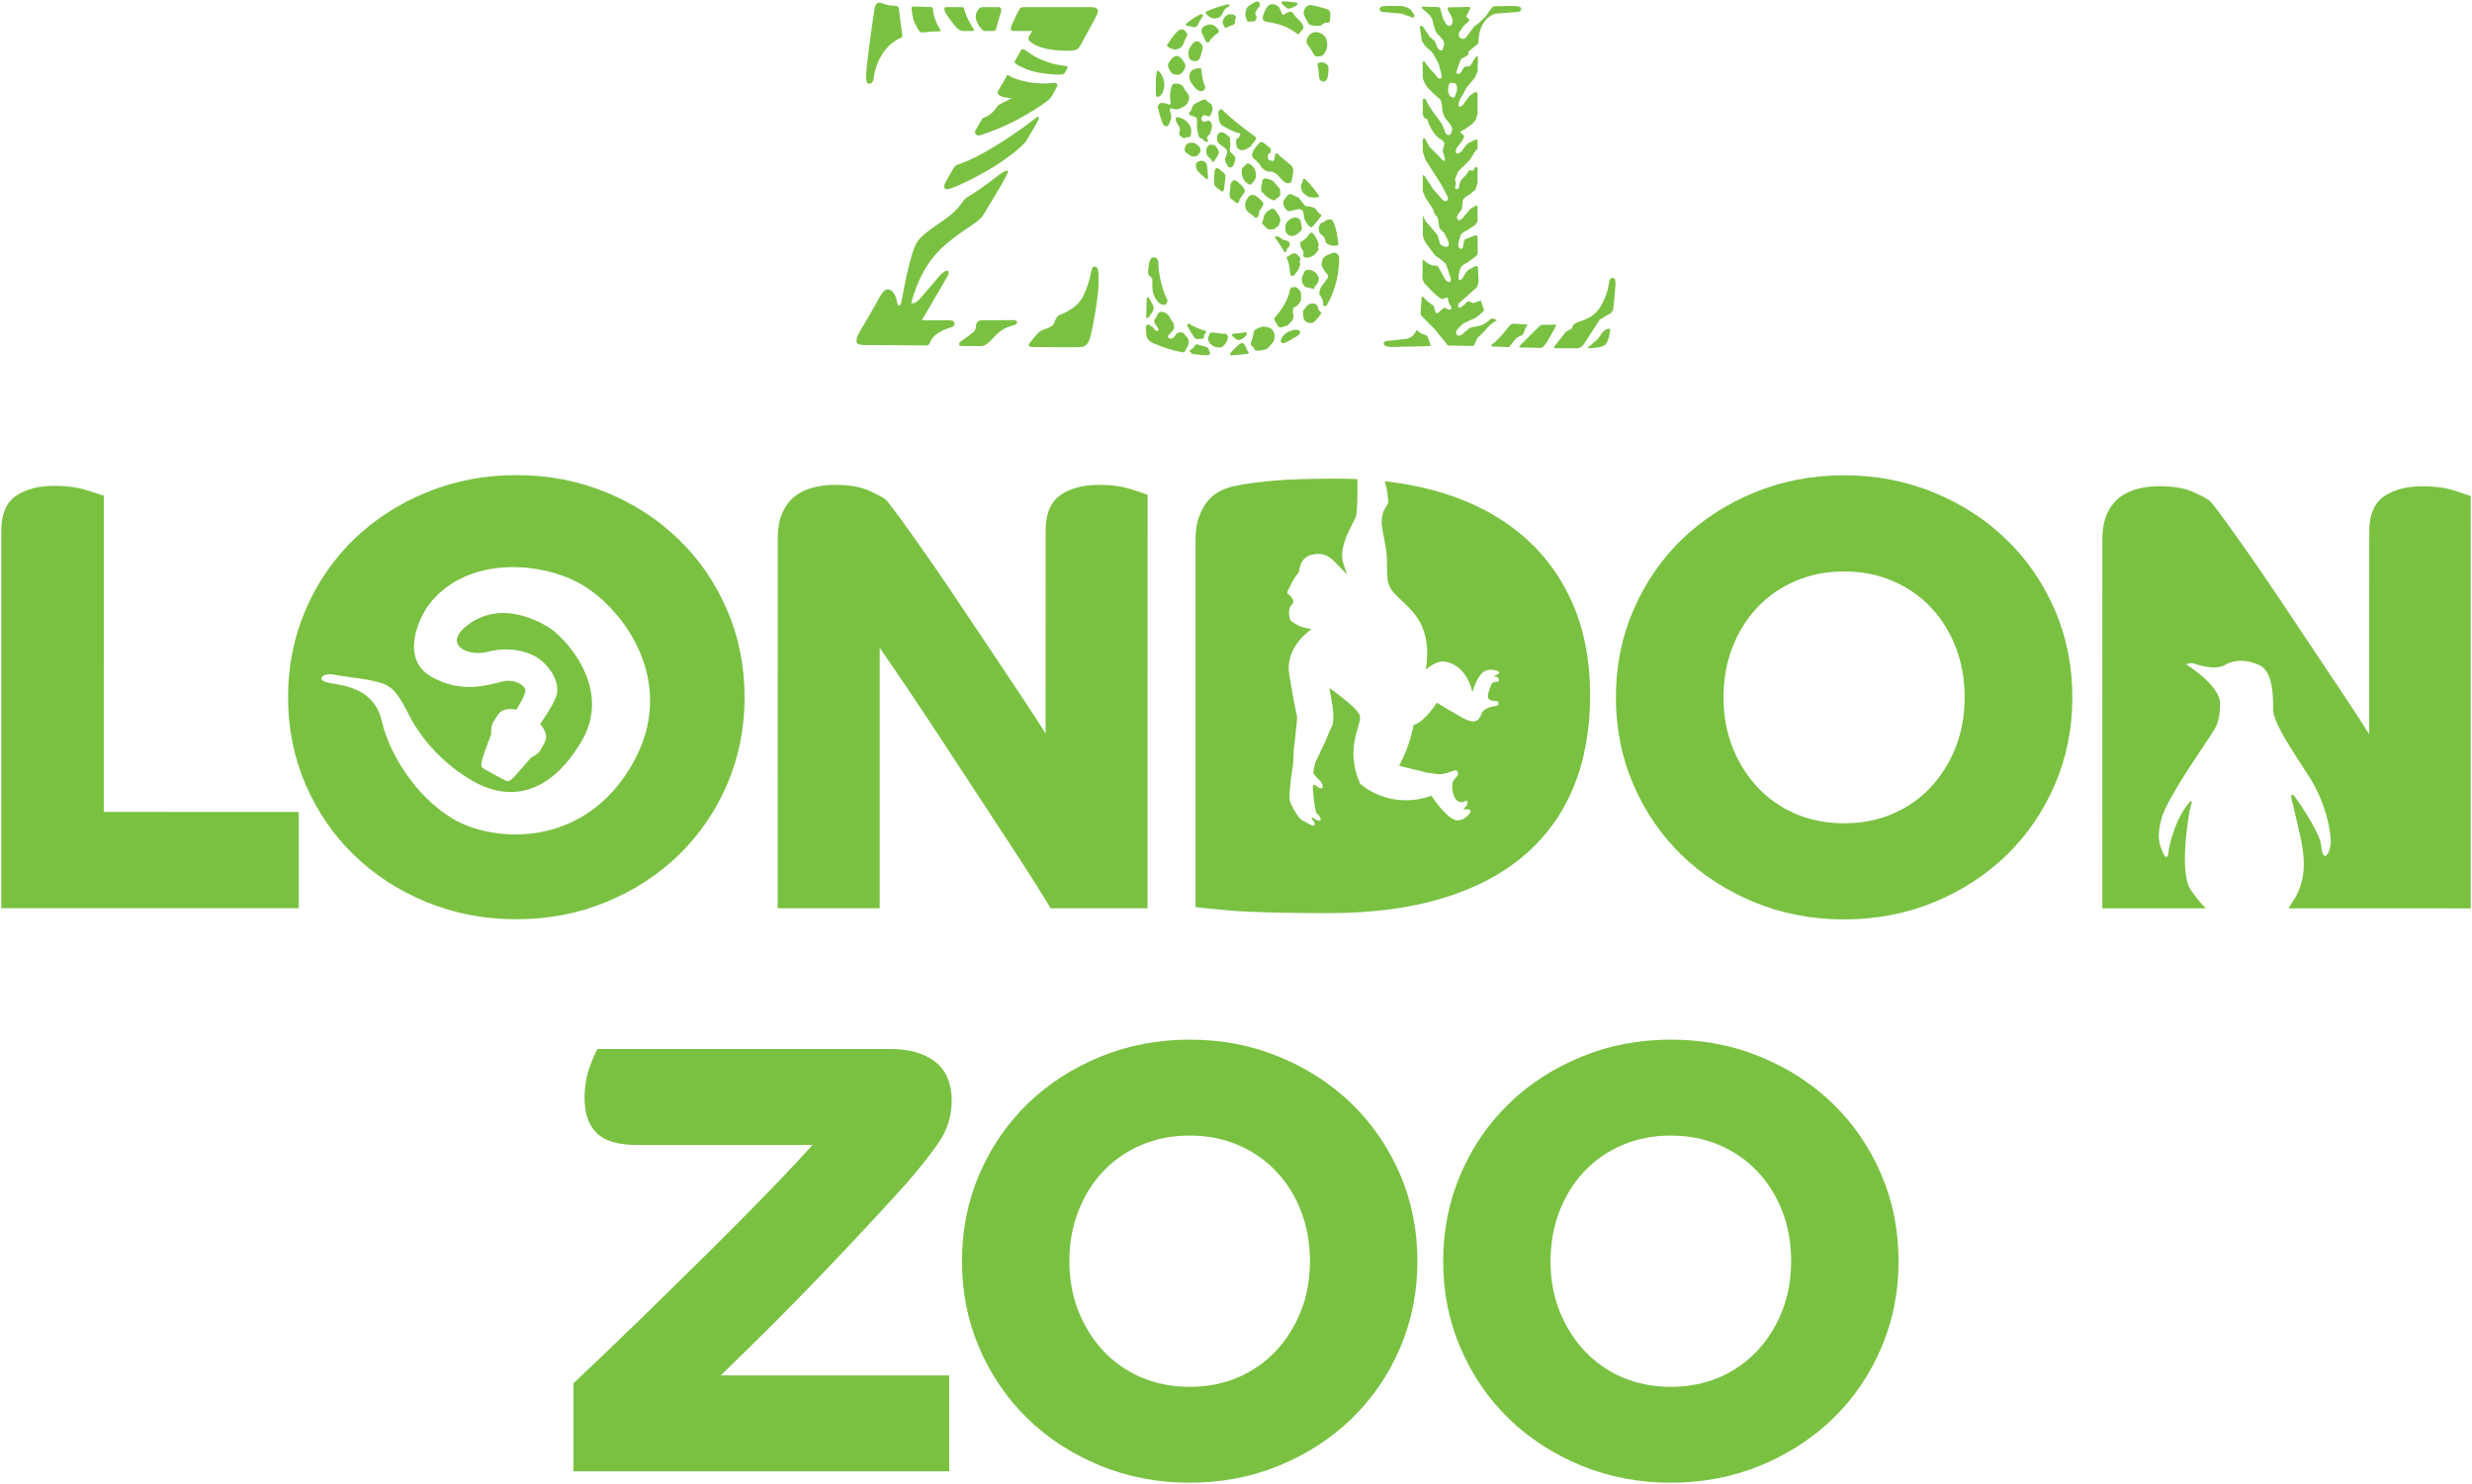 <?xml version="1.0" encoding="UTF-8" standalone="no"?>
<!-- Created with Inkscape (http://www.inkscape.org/) -->

<svg
   xmlns:dc="http://purl.org/dc/elements/1.1/"
   xmlns:cc="http://creativecommons.org/ns#"
   xmlns:rdf="http://www.w3.org/1999/02/22-rdf-syntax-ns#"
   xmlns:svg="http://www.w3.org/2000/svg"
   xmlns="http://www.w3.org/2000/svg"
   xmlns:sodipodi="http://sodipodi.sourceforge.net/DTD/sodipodi-0.dtd"
   xmlns:inkscape="http://www.inkscape.org/namespaces/inkscape"
   width="1000"
   height="600.372"
   id="svg6901"
   version="1.1"
   inkscape:version="0.48.5 r10040"
   sodipodi:docname="A.svg">
  <defs
     id="defs6903">
    <clipPath
       clipPathUnits="userSpaceOnUse"
       id="clipPath6473">
      <path
         inkscape:connector-curvature="0"
         d="m 0,0 841.89,0 0,595.276 L 0,595.276 0,0 z"
         id="path6475" />
    </clipPath>
    <clipPath
       clipPathUnits="userSpaceOnUse"
       id="clipPath6453">
      <path
         inkscape:connector-curvature="0"
         d="m 0,0 841.89,0 0,595.276 L 0,595.276 0,0 z"
         id="path6455" />
    </clipPath>
    <clipPath
       clipPathUnits="userSpaceOnUse"
       id="clipPath7426">
      <path
         inkscape:connector-curvature="0"
         d="m 45.716,44.499 123.654,0 0,65.901 -123.654,0 0,-65.901 z"
         id="path7428" />
    </clipPath>
    <clipPath
       clipPathUnits="userSpaceOnUse"
       id="clipPath8941">
      <path
         inkscape:connector-curvature="0"
         d="m 18.82,43.512 90.284,0 0,49.568 -90.284,0 0,-49.568 z"
         id="path8943" />
    </clipPath>
  </defs>
  <sodipodi:namedview
     id="base"
     pagecolor="#ffffff"
     bordercolor="#666666"
     borderopacity="1.0"
     inkscape:pageopacity="0.0"
     inkscape:pageshadow="2"
     inkscape:zoom="0.57558594"
     inkscape:cx="753.44985"
     inkscape:cy="241.86753"
     inkscape:document-units="px"
     inkscape:current-layer="layer1"
     showgrid="false"
     fit-margin-left="0.5"
     fit-margin-bottom="0.5"
     fit-margin-top="0.5"
     fit-margin-right="0.5"
     inkscape:window-width="1067"
     inkscape:window-height="1039"
     inkscape:window-x="842"
     inkscape:window-y="-21"
     inkscape:window-maximized="0" />
  <g
     inkscape:label="Layer 1"
     inkscape:groupmode="layer"
     id="layer1"
     transform="translate(-403.925,139.763)">
    <g
       id="g10796"
       transform="matrix(10.745,0,0,-10.745,404.425,227.671)"
       style="fill:#7ac142;fill-opacity:1">
      <path
         d="m 0,0 0.001,14.189 c 0,0.635 0.179,1.077 0.551,1.334 0.371,0.253 0.855,0.38 1.46,0.38 0.445,0 0.842,-0.054 1.191,-0.161 0.348,-0.11 0.566,-0.18 0.66,-0.21 L 3.86,3.625 11.203,3.622 11.203,0 0,0 z"
         style="fill:#7ac142;fill-opacity:1;fill-rule:nonzero;stroke:none"
         id="path10798"
         inkscape:connector-curvature="0" />
    </g>
    <g
       id="g10800"
       transform="matrix(10.745,0,0,-10.745,1064.701,177.709)"
       style="fill:#7ac142;fill-opacity:1">
      <path
         d="m 0,0 c 0.439,-1.019 1.044,-1.904 1.815,-2.651 0.772,-0.748 1.686,-1.341 2.734,-1.774 1.05,-0.432 2.177,-0.648 3.382,-0.648 1.203,0 2.331,0.216 3.382,0.646 1.049,0.433 1.96,1.025 2.731,1.771 0.773,0.749 1.379,1.634 1.819,2.653 0.441,1.02 0.662,2.116 0.662,3.291 0,1.172 -0.219,2.268 -0.659,3.289 -0.441,1.019 -1.047,1.902 -1.821,2.65 -0.77,0.751 -1.681,1.34 -2.731,1.773 -1.051,0.431 -2.176,0.649 -3.381,0.649 -1.206,0 -2.331,-0.215 -3.38,-0.648 C 3.502,10.568 2.589,9.979 1.818,9.229 1.045,8.481 0.439,7.597 0,6.578 -0.441,5.56 -0.661,4.463 -0.661,3.291 -0.661,2.117 -0.443,1.018 0,0 M 6.101,-1.096 C 5.546,-0.856 5.067,-0.52 4.666,-0.089 4.265,0.343 3.951,0.845 3.728,1.416 3.504,1.985 3.391,2.61 3.391,3.291 c 0,0.677 0.113,1.305 0.337,1.882 0.225,0.578 0.538,1.08 0.938,1.504 C 5.07,7.1 5.547,7.434 6.104,7.671 6.659,7.91 7.269,8.029 7.932,8.029 8.597,8.029 9.206,7.908 9.76,7.671 10.319,7.431 10.796,7.1 11.197,6.677 11.599,6.253 11.912,5.751 12.135,5.172 12.359,4.594 12.469,3.967 12.469,3.288 12.469,2.609 12.357,1.985 12.134,1.414 11.909,0.843 11.599,0.341 11.196,-0.09 10.795,-0.522 10.316,-0.856 9.76,-1.096 9.205,-1.335 8.594,-1.455 7.931,-1.453 c -0.663,0 -1.272,0.119 -1.83,0.357"
         style="fill:#7ac142;fill-opacity:1;fill-rule:nonzero;stroke:none"
         id="path10802"
         inkscape:connector-curvature="0" />
    </g>
    <g
       id="g10804"
       transform="matrix(10.745,0,0,-10.745,718.554,78.113)"
       style="fill:#7ac142;fill-opacity:1">
      <path
         d="M 0,0 C 0,0.402 0.062,0.736 0.187,0.998 0.31,1.263 0.474,1.467 0.675,1.614 0.876,1.762 1.104,1.867 1.361,1.927 1.615,1.989 1.873,2.022 2.137,2.022 2.679,2.022 3.113,1.947 3.441,1.801 3.763,1.654 3.974,1.541 4.066,1.463 4.144,1.387 4.318,1.16 4.59,0.791 4.86,0.417 5.186,-0.04 5.566,-0.581 c 0.379,-0.543 0.789,-1.143 1.229,-1.8 0.443,-0.661 0.873,-1.302 1.292,-1.93 0.417,-0.627 0.805,-1.207 1.161,-1.744 0.356,-0.533 0.635,-0.961 0.835,-1.288 l 0.002,7.644 c 0,0.634 0.19,1.079 0.559,1.336 0.372,0.255 0.861,0.384 1.466,0.384 0.449,0 0.845,-0.056 1.186,-0.164 0.342,-0.109 0.551,-0.179 0.628,-0.21 l -0.003,-15.57 -3.646,0 c -0.139,0.236 -0.359,0.585 -0.651,1.05 -0.295,0.466 -0.636,0.992 -1.022,1.58 -0.389,0.588 -0.803,1.219 -1.243,1.895 -0.441,0.674 -0.875,1.337 -1.301,1.985 -0.427,0.651 -0.833,1.261 -1.221,1.838 -0.387,0.572 -0.72,1.06 -0.999,1.463 l -10e-4,-9.809 -3.84,0 L 0,0 z"
         style="fill:#7ac142;fill-opacity:1;fill-rule:nonzero;stroke:none"
         id="path10806"
         inkscape:connector-curvature="0" />
    </g>
    <g
       id="g10808"
       transform="matrix(10.745,0,0,-10.745,1396.699,58.693)"
       style="fill:#7ac142;fill-opacity:1">
      <path
         d="m 0,0 c -0.34,0.109 -0.734,0.16 -1.181,0.16 -0.602,0 -1.089,-0.125 -1.459,-0.38 -0.372,-0.256 -0.556,-0.699 -0.556,-1.333 l -0.003,-7.624 c -0.2,0.325 -0.477,0.753 -0.831,1.286 -0.356,0.534 -0.742,1.113 -1.16,1.738 -0.414,0.625 -0.844,1.268 -1.283,1.923 -0.439,0.656 -0.85,1.257 -1.226,1.798 -0.378,0.539 -0.703,0.996 -0.974,1.367 -0.268,0.37 -0.444,0.595 -0.52,0.672 -0.094,0.077 -0.302,0.19 -0.625,0.335 -0.323,0.147 -0.758,0.221 -1.297,0.221 -0.261,0 -0.52,-0.031 -0.776,-0.093 -0.254,-0.062 -0.48,-0.167 -0.683,-0.312 -0.199,-0.148 -0.361,-0.352 -0.484,-0.616 -0.124,-0.262 -0.186,-0.593 -0.186,-0.995 l -0.002,-13.878 3.902,0 c -0.108,0.103 -0.293,0.286 -0.571,0.691 -0.459,0.683 -0.067,2.9 -0.017,3.097 0.052,0.196 0.128,0.391 -0.091,0.13 -0.496,-0.601 -0.716,-1.596 -0.733,-1.817 -0.017,-0.201 -0.108,-0.255 -0.219,0.021 -0.095,0.236 -0.247,0.504 -0.04,1.273 0.21,0.76 1.672,2.829 1.854,3.122 0.184,0.294 0.348,0.494 0.348,1.192 0,0.696 -1.276,1.477 -1.276,1.477 0,0 0.122,0.08 0.307,0.024 0.181,-0.054 0.788,-0.256 1.136,-0.054 0.347,0.203 0.805,0.236 1.317,0 0.516,-0.24 0.515,-1.19 0.515,-1.667 0,-0.478 0.676,-1.485 1.355,-2.529 0.678,-1.046 0.855,-2.258 0.807,-2.584 -0.047,-0.334 -0.287,-0.708 -0.355,-0.003 -0.044,0.475 -0.838,1.615 -0.966,1.799 -0.129,0.182 -0.185,0.113 -0.147,-0.055 0.04,-0.167 0.055,-0.203 0.33,-1.411 0.274,-1.208 0.094,-1.928 -0.348,-2.546 -0.04,-0.057 -0.068,-0.112 -0.087,-0.16 l 6.85,-0.002 0.001,15.523 C 0.548,-0.179 0.34,-0.109 0,0"
         style="fill:#7ac142;fill-opacity:1;fill-rule:nonzero;stroke:none"
         id="path10810"
         inkscape:connector-curvature="0" />
    </g>
    <g
       id="g10812"
       transform="matrix(10.745,0,0,-10.745,659.329,170.093)"
       style="fill:#7ac142;fill-opacity:1">
      <path
         d="m 0,0 c -1.864,-3.165 -5.246,-2.861 -6.697,-2.006 -1.454,0.854 -2.431,2.513 -2.699,3.692 -0.268,1.178 -1.317,1.33 -1.93,1.427 -0.613,0.101 -0.311,0.417 0.156,0.317 0.466,-0.099 1.568,-0.162 2,-0.418 0.434,-0.257 0.702,-0.941 0.903,-1.292 0.203,-0.351 0.848,-1.435 2.257,-2.267 1.408,-0.826 2.936,-0.56 4.136,1.476 1.199,2.037 -0.673,3.958 -1.28,4.314 -0.607,0.359 -1.836,0.89 -2.94,0.11 -1.102,-0.78 -0.042,-1.262 0.688,-1.058 0.688,0.194 1.566,0.078 2.06,-0.367 0.459,-0.414 0.663,-0.951 0.504,-1.347 -0.157,-0.397 -0.594,-1.006 -0.594,-1.006 0,0 0.343,-0.351 0.182,-0.667 -0.195,-0.381 -0.187,-0.416 -0.527,-0.598 0,0 -0.602,-0.723 -0.757,-0.837 0,0 -0.066,-0.071 -0.159,-0.042 -0.09,0.028 -0.786,0.421 -0.786,0.421 -0.128,0.075 -0.185,0.08 -0.161,0.27 0.024,0.19 0.367,1.071 0.367,1.071 -0.008,0.382 0.029,0.391 0.266,0.747 0.197,0.295 0.682,0.175 0.682,0.175 0,0 0.38,0.592 0.334,0.764 C -4.038,3.051 -4.386,3.254 -4.771,3.192 -5.16,3.13 -6.298,2.631 -7.555,3.373 -8.722,4.062 -7.987,5.637 -7.55,6.164 -6.125,7.88 -3.49,7.691 -2.002,6.9 -0.373,6.034 1.864,3.163 0,0 M 3.602,5.874 C 3.163,6.894 2.556,7.778 1.783,8.525 1.014,9.274 0.103,9.866 -0.948,10.299 -2,10.731 -3.124,10.948 -4.329,10.948 c -1.205,0 -2.33,-0.217 -3.382,-0.649 -1.051,-0.432 -1.961,-1.021 -2.735,-1.771 -0.772,-0.747 -1.377,-1.631 -1.818,-2.65 -0.438,-1.021 -0.661,-2.116 -0.661,-3.291 0,-1.174 0.222,-2.269 0.659,-3.288 0.443,-1.02 1.046,-1.904 1.82,-2.653 0.771,-0.749 1.681,-1.34 2.732,-1.773 1.051,-0.431 2.179,-0.648 3.383,-0.648 1.203,0 2.331,0.216 3.381,0.648 1.049,0.433 1.963,1.024 2.732,1.772 0.773,0.749 1.38,1.634 1.82,2.65 0.439,1.02 0.661,2.117 0.661,3.29 0,1.173 -0.22,2.271 -0.661,3.289"
         style="fill:#7ac142;fill-opacity:1;fill-rule:nonzero;stroke:none"
         id="path10814"
         inkscape:connector-curvature="0" />
    </g>
    <g
       id="g10816"
       transform="matrix(10.745,0,0,-10.745,1039.951,104.061)"
       style="fill:#7ac142;fill-opacity:1">
      <path
         d="M 0,0 C -0.45,1.011 -1.086,1.864 -1.911,2.559 -2.738,3.257 -3.735,3.78 -4.9,4.138 -5.577,4.341 -6.298,4.486 -7.062,4.573 -7.001,4.393 -6.944,4.142 -6.926,3.775 -6.925,3.738 -7.02,3.609 -7.105,3.452 -7.188,3.144 -7.198,3.009 -7.14,2.712 c 0.255,-1.287 0.123,-0.918 0.184,-1.804 0.041,-0.604 0.664,-0.792 1.137,-1.501 0.553,-0.826 0.302,-1.936 0.302,-1.936 0.346,0.318 0.64,0.318 0.64,0.318 0.672,-0.055 1.012,-0.676 1.117,-1.156 0.072,0.245 0.213,0.59 0.395,0.742 0.229,0.194 0.67,0.057 0.612,-0.027 -0.058,-0.084 -0.163,-0.066 -0.186,-0.114 -0.024,-0.046 0.071,0.048 0.161,-0.095 0.089,-0.143 -0.089,-0.114 -0.143,-0.124 -0.057,-0.014 -0.117,-0.035 -0.16,-0.187 -0.044,-0.151 -0.175,-0.396 -0.026,-0.486 0.151,-0.084 0.355,0.017 0.331,-0.169 -0.014,-0.099 -0.299,-0.044 -0.52,-0.199 -0.004,-0.02 -0.08,-0.07 -0.088,-0.082 -0.082,-0.171 -0.138,-0.573 -0.758,-0.222 -0.621,0.352 -0.953,0.562 -0.953,0.562 C -5.665,-4.6 -5.972,-4.6 -5.972,-4.6 c -0.012,-0.018 -0.094,-0.698 -0.545,-1.541 0,0 0.611,-0.153 1.077,-0.267 0.118,-0.003 0.228,-0.022 0.3,-0.038 0.393,-0.081 0.733,0.219 0.81,0.103 0.08,-0.118 -0.005,-0.19 -0.131,-0.341 -0.122,-0.151 -0.038,-0.558 0.067,-0.704 0.107,-0.142 0.211,-0.126 0.276,-0.118 0.061,0.007 0.207,0.133 0.169,-0.053 -0.041,-0.182 -0.177,-0.165 -0.135,-0.206 0.041,-0.04 0.145,0.018 0.243,-0.049 0.094,-0.067 -0.268,-0.48 -0.586,-0.363 -0.315,0.118 -0.741,0.695 -0.871,0.905 L -5.3,-7.271 c -1.608,-0.563 -2.681,0.45 -2.681,0.45 -0.631,1.371 0.113,2.276 -0.026,2.596 -0.138,0.319 -1.131,1.008 -1.131,1.008 l 0.117,-0.718 c 0,0 0.083,-0.505 -0.038,-0.741 -0.143,-0.271 -0.223,-0.578 -0.395,-0.872 -0.052,-0.16 -0.212,-0.421 -0.224,-0.49 -0.014,-0.089 -0.103,-0.335 -0.052,-0.414 0.052,-0.078 0.244,-0.258 0.283,-0.312 0.034,-0.052 0.082,-0.188 0.026,-0.215 -0.051,-0.027 -0.09,-0.016 -0.123,0.016 -0.039,0.03 -0.168,0.133 -0.212,0.081 -0.043,-0.057 0.067,-0.839 0.09,-0.923 0.022,-0.08 0.013,-0.122 0.115,-0.192 0.042,-0.029 0.102,-0.171 0.071,-0.198 -0.035,-0.026 -0.122,-0.021 -0.204,0.046 -0.07,0.057 -0.127,0.048 -0.127,0.055 -10e-4,-0.015 0.013,-0.06 0.04,-0.09 0.028,-0.032 0.066,-0.063 0.071,-0.121 0.006,-0.055 -0.005,-0.105 -0.049,-0.097 -0.048,0.011 -0.062,0.018 -0.093,0.037 -0.033,0.02 -0.046,0.02 -0.046,0.02 0,0 -0.08,0.04 -0.127,0.074 -0.016,0.001 -0.084,0.047 -0.152,0.072 -0.019,0.007 -0.066,0.053 -0.147,0.143 -0.034,0.036 -0.307,0.475 -0.327,0.632 -0.022,0.204 0.052,0.899 0.11,1.205 0.057,0.285 0,0.496 0.092,1.058 0.079,0.711 0.081,0.849 0.081,0.849 0,0 -0.135,0.594 -0.299,1.635 -0.16,1.03 0.824,1.666 0.845,1.678 -0.058,0.012 -0.383,0.075 -0.454,0.115 -0.079,0.046 -0.301,0.148 -0.353,0.241 -0.051,0.092 -0.071,0.414 0.022,0.517 0.094,0.1 0.098,0.143 0.091,0.207 -0.003,0.064 -0.071,0.114 -0.115,0.179 -0.046,0.067 -0.161,0.039 -0.075,0.218 0.088,0.178 0.203,0.405 0.263,0.486 0.059,0.08 0.132,0.152 0.15,0.235 0.02,0.082 0.041,0.494 0.463,0.602 0.42,0.107 0.648,-0.031 0.909,-0.295 0.132,-0.129 0.262,-0.288 0.423,-0.433 -0.015,0.13 -0.203,0.452 -0.177,0.787 0.049,0.56 0.399,1.096 0.524,1.378 0.057,0.304 0.055,0.889 0.05,1.415 -0.235,0.01 -0.475,0.017 -0.715,0.017 -1.095,0 -1.927,-0.027 -2.491,-0.081 -0.564,-0.055 -0.994,-0.111 -1.285,-0.174 -0.202,-0.03 -0.397,-0.088 -0.593,-0.173 -0.19,-0.086 -0.363,-0.206 -0.511,-0.369 -0.148,-0.164 -0.266,-0.37 -0.357,-0.615 -0.092,-0.247 -0.14,-0.542 -0.14,-0.882 l -10e-4,-13.834 c 0.061,-0.019 0.474,-0.053 1.238,-0.129 0.765,-0.067 2.021,-0.102 3.767,-0.102 1.622,0 3.048,0.181 4.277,0.555 1.228,0.368 2.255,0.906 3.081,1.609 0.829,0.702 1.448,1.561 1.865,2.572 0.419,1.011 0.628,2.167 0.628,3.466 C 0.672,-2.174 0.446,-1.013 0,0"
         style="fill:#7ac142;fill-opacity:1;fill-rule:nonzero;stroke:none"
         id="path10818"
         inkscape:connector-curvature="0" />
    </g>
    <g
       id="g10820"
       transform="matrix(10.745,0,0,-10.745,800.135,405.727)"
       style="fill:#7ac142;fill-opacity:1">
      <path
         d="m 0,0 c 0.44,-1.017 1.044,-1.899 1.814,-2.648 0.769,-0.746 1.678,-1.335 2.727,-1.768 1.047,-0.43 2.171,-0.645 3.374,-0.645 1.201,0 2.326,0.215 3.371,0.645 1.049,0.433 1.958,1.022 2.727,1.767 0.771,0.748 1.378,1.628 1.816,2.645 0.44,1.018 0.66,2.111 0.66,3.284 0,1.17 -0.219,2.263 -0.657,3.279 -0.441,1.018 -1.047,1.899 -1.816,2.647 -0.77,0.747 -1.679,1.338 -2.725,1.768 -1.048,0.432 -2.172,0.648 -3.373,0.648 -1.202,0 -2.328,-0.215 -3.375,-0.647 C 3.496,10.544 2.586,9.955 1.817,9.21 1.046,8.459 0.441,7.579 0,6.562 -0.437,5.544 -0.657,4.451 -0.657,3.281 -0.657,2.108 -0.438,1.017 0,0 m 6.09,-1.095 c -0.554,0.24 -1.032,0.576 -1.434,1.006 -0.399,0.43 -0.71,0.931 -0.935,1.5 -0.222,0.57 -0.335,1.192 -0.335,1.869 0,0.677 0.113,1.305 0.336,1.881 0.224,0.577 0.536,1.078 0.937,1.501 0.401,0.422 0.878,0.753 1.433,0.991 0.556,0.239 1.162,0.356 1.823,0.356 0.664,0 1.272,-0.118 1.826,-0.358 0.556,-0.238 1.032,-0.569 1.433,-0.991 0.398,-0.422 0.712,-0.923 0.936,-1.5 0.223,-0.576 0.333,-1.204 0.333,-1.88 0,-0.678 -0.11,-1.302 -0.336,-1.871 C 11.886,0.84 11.572,0.34 11.172,-0.09 10.773,-0.52 10.295,-0.855 9.74,-1.095 9.184,-1.331 8.577,-1.452 7.915,-1.451 c -0.662,0 -1.27,0.12 -1.825,0.356"
         style="fill:#7ac142;fill-opacity:1;fill-rule:nonzero;stroke:none"
         id="path10822"
         inkscape:connector-curvature="0" />
    </g>
    <g
       id="g10824"
       transform="matrix(10.745,0,0,-10.745,994.812,405.727)"
       style="fill:#7ac142;fill-opacity:1">
      <path
         d="m 0,0 c 0.436,-1.017 1.043,-1.899 1.812,-2.648 0.768,-0.746 1.678,-1.335 2.726,-1.768 1.047,-0.43 2.173,-0.645 3.374,-0.645 1.201,0 2.326,0.215 3.374,0.645 1.048,0.433 1.955,1.022 2.727,1.767 0.771,0.748 1.374,1.628 1.813,2.645 0.439,1.018 0.66,2.111 0.66,3.284 0,1.17 -0.22,2.263 -0.658,3.279 -0.439,1.018 -1.043,1.899 -1.812,2.647 -0.772,0.747 -1.68,1.338 -2.728,1.768 -1.046,0.432 -2.172,0.648 -3.372,0.648 -1.204,0 -2.329,-0.215 -3.375,-0.647 C 3.493,10.544 2.582,9.955 1.814,9.21 1.043,8.459 0.438,7.579 0,6.562 -0.438,5.544 -0.659,4.451 -0.659,3.281 -0.659,2.108 -0.442,1.017 0,0 m 6.087,-1.095 c -0.554,0.24 -1.032,0.576 -1.432,1.006 -0.401,0.43 -0.713,0.931 -0.936,1.5 -0.225,0.57 -0.335,1.192 -0.335,1.869 0,0.677 0.112,1.305 0.337,1.881 0.222,0.577 0.534,1.078 0.935,1.501 0.399,0.422 0.878,0.753 1.432,0.991 0.556,0.239 1.164,0.356 1.826,0.356 0.662,0 1.272,-0.118 1.825,-0.358 0.556,-0.238 1.032,-0.569 1.431,-0.991 0.401,-0.422 0.714,-0.923 0.938,-1.5 0.223,-0.576 0.334,-1.204 0.334,-1.88 0,-0.678 -0.113,-1.302 -0.336,-1.871 C 11.884,0.84 11.571,0.34 11.17,-0.09 10.769,-0.52 10.292,-0.855 9.737,-1.095 9.184,-1.331 8.575,-1.452 7.914,-1.451 c -0.664,0 -1.272,0.12 -1.827,0.356"
         style="fill:#7ac142;fill-opacity:1;fill-rule:nonzero;stroke:none"
         id="path10826"
         inkscape:connector-curvature="0" />
    </g>
    <g
       id="g10828"
       transform="matrix(10.745,0,0,-10.745,635.892,419.914)"
       style="fill:#7ac142;fill-opacity:1">
      <path
         d="M 0,0 C 0.805,0.758 1.656,1.572 2.553,2.447 3.45,3.32 4.315,4.171 5.151,4.998 5.986,5.825 6.741,6.59 7.425,7.293 8.104,7.998 8.629,8.559 9,8.976 l -6.61,0 c -0.711,0 -1.217,0.15 -1.519,0.453 -0.302,0.299 -0.451,0.737 -0.451,1.307 0,0.417 0.061,0.798 0.184,1.148 0.126,0.346 0.226,0.581 0.302,0.706 l 11.017,0 c 0.727,0 1.293,-0.163 1.705,-0.488 0.41,-0.326 0.614,-0.812 0.614,-1.459 0,-0.589 -0.174,-1.131 -0.523,-1.624 C 13.372,8.524 12.957,8.006 12.478,7.464 11.644,6.536 10.651,5.47 9.5,4.264 8.348,3.056 7.03,1.736 5.545,0.297 l 8.603,0 0,-3.61 L 0,-3.313 0,0 z"
         style="fill:#7ac142;fill-opacity:1;fill-rule:nonzero;stroke:none"
         id="path10830"
         inkscape:connector-curvature="0" />
    </g>
    <g
       id="g10832"
       transform="matrix(10.745,0,0,-10.745,1046.228,0.94)"
       style="fill:#7ac142;fill-opacity:1">
      <path
         d="m 0,0 c 0,0 0,0.02 0.056,0.054 l 0.325,0.282 0.071,0.1 c 0.076,0.118 0.172,0.266 0.336,0.28 l 0.059,-0.006 0,-0.004 C 0.847,0.67 0.804,0.432 0.804,0.432 0.712,0.096 0.661,0.008 0.051,-0.016 0.022,-0.016 0.002,-0.005 0,0 m -0.413,-0.02 -0.386,0.001 -0.428,0.003 c -0.021,0.003 -0.036,0.007 -0.041,0.016 -0.005,0.011 0.002,0.039 0.024,0.066 l 0.421,0.537 0.121,0.069 c 0.051,0.007 0.082,0.03 0.099,0.069 l 0.079,0.143 0.125,0.071 C -0.1,1.054 0.143,1.146 0.336,1.356 0.543,1.579 0.755,2.066 0.79,2.399 0.808,2.57 0.845,2.625 0.942,2.625 1.02,2.625 1.044,2.59 1.044,2.369 L 0.97,1.548 C 0.958,1.445 0.942,1.364 0.861,1.3 L 0.679,1.195 0.446,1.052 0.017,0.389 -0.125,0.165 C -0.189,0.077 -0.257,-0.021 -0.413,-0.02 m -0.799,0.889 c 0.01,0 0.023,-0.004 0.029,-0.015 C -1.203,0.791 -1.535,0.21 -1.58,0.152 -1.65,0.062 -1.702,-0.005 -1.791,-0.005 l -0.748,0.017 -0.04,0.007 c 0,0 -0.006,0.018 0.031,0.07 l 0.621,0.617 0.143,0.137 c 0.007,0.01 0.052,0.024 0.092,0.024 l 0.123,0 0.357,0.002 z M -3.573,0.047 c -0.06,0 -0.06,0.034 -0.06,0.044 0,0.017 0.042,0.067 0.113,0.093 l 0.109,0.112 c 0.004,0.013 0.102,0.097 0.102,0.097 l 0.232,0.273 0.111,0.14 c 0.08,0.099 0.15,0.11 0.275,0.095 l 0.395,-0.024 c 0.014,-0.01 0.022,-0.023 0.022,-0.023 L -2.359,0.71 -2.408,0.585 -2.421,0.535 C -2.438,0.509 -2.483,0.452 -2.533,0.451 -2.533,0.446 -2.679,0.377 -2.679,0.377 L -2.716,0.33 -2.903,0.106 c -0.048,-0.069 -0.056,-0.08 -0.089,-0.078 -0.002,0 -0.37,0.011 -0.37,0.011 l -0.211,0.008 z m -4.108,0.12 c 0,0.031 0,0.101 0.238,0.101 l 0.622,0.068 c 0.167,0.035 0.287,0.139 0.371,0.321 0.011,0.005 0.017,0 0.028,-0.01 0.005,-0.008 0.176,-0.124 0.176,-0.124 L -6.19,0.505 c 0.077,-0.021 0.139,-0.037 0.17,-0.107 l 0.083,-0.24 c 0.004,-0.019 0.013,-0.049 0.013,-0.07 0,-0.007 -0.002,-0.013 -0.004,-0.017 -0.003,-0.003 -0.012,-0.007 -0.025,-0.009 0,0 -1.421,-0.031 -1.421,-0.031 -0.307,0 -0.307,0.102 -0.307,0.136 m 2.425,9.538 C -5.259,9.564 -5.183,9.44 -5.077,9.421 l 0.029,-0.006 0.038,0.023 0.083,0.238 C -4.918,9.77 -4.899,9.923 -5.03,9.968 -5.034,9.97 -5.168,9.974 -5.168,9.974 -5.233,9.949 -5.25,9.849 -5.256,9.705 m 0.732,2.057 0.044,0.065 0.201,0.267 0.183,0.137 0.256,0.249 0.129,0.191 0.046,0.06 c 0.064,0.084 0.101,0.128 0.163,0.13 l 0.67,0.01 c 0.269,0 0.323,-0.045 0.323,-0.119 0,-0.074 -0.044,-0.118 -0.272,-0.118 l -0.671,-0.052 c -0.346,-0.072 -0.631,-0.439 -0.662,-1.006 0,-0.002 -0.006,-0.077 -0.006,-0.077 -0.002,-0.022 -0.015,-0.073 -0.079,-0.103 l -0.286,-0.239 -0.019,-0.093 c 0,0 -0.006,-0.045 -0.006,-0.048 -0.003,10e-4 -0.046,-0.019 -0.046,-0.019 L -4.769,10.872 -4.866,10.63 -4.898,10.532 C -4.94,10.412 -4.96,10.354 -4.923,10.325 l 0.012,-0.011 0.045,-0.003 c 0.042,0.008 0.096,0.054 0.125,0.105 0.045,0.093 0.077,0.16 0.128,0.173 l 0.078,0.005 c 0.05,0.001 0.108,0.001 0.139,0.059 l 0.108,0.188 c 0.046,0.075 0.105,0.134 0.123,0.136 0.017,-0.002 0.029,-0.003 0.029,-0.046 0,-10e-4 -0.002,-0.175 -0.002,-0.175 L -4.146,10.401 -4.256,10.162 -4.576,9.784 -4.686,9.557 -4.818,9.35 -4.863,9.191 C -4.868,9.157 -4.88,9.097 -4.825,9.078 c 0.049,-0.016 0.106,0.044 0.146,0.097 l 0.037,0.054 0.207,0.273 0.061,0.035 0.07,0.055 c 0.011,0.02 0.04,0.032 0.057,0.032 0.013,10e-4 0.084,-0.009 0.084,-0.009 L -4.15,9.58 -4.148,8.818 -4.224,8.571 C -4.295,8.457 -4.578,8.24 -4.698,8.196 -4.718,8.189 -4.785,8.163 -4.791,8.114 l 0,-0.022 0.055,-0.041 C -4.701,8.027 -4.657,8.004 -4.659,7.937 L -4.752,7.756 -4.791,7.717 -4.932,7.523 c -10e-4,-10e-4 -0.074,-0.148 -0.02,-0.196 0.047,-0.035 0.151,0.014 0.205,0.077 l 0.083,0.113 0.123,0.16 0.246,0.131 c 0.08,0.029 0.125,0.034 0.142,0.025 l 0.005,-0.31 C -4.148,7.516 -4.15,7.47 -4.199,7.448 L -4.297,7.316 C -4.311,7.28 -4.323,7.255 -4.323,7.255 L -4.467,7.049 -4.881,6.635 -5,6.343 -4.98,6.253 -4.968,6.209 c 0,-0.002 -0.029,-0.213 -0.029,-0.213 l 0.074,-0.019 0.06,0.015 c 0.019,0.075 0.048,0.261 0.099,0.328 l 0.122,0.129 0.109,0.124 c 0.025,0.06 0.066,0.113 0.082,0.114 l 0.117,-0.021 c 0.033,0 0.046,0.033 0.06,0.07 0.005,0.016 0.023,0.062 0.035,0.064 0.005,0 0.079,-0.008 0.079,-0.008 L -4.148,6.75 -4.15,6.212 -4.229,5.955 -4.46,5.765 C -4.579,5.695 -4.686,5.626 -4.705,5.546 L -4.717,5.413 -4.745,5.213 -4.897,5.005 c -0.044,-0.079 -0.04,-0.152 0.014,-0.19 0.057,-0.04 0.137,0.021 0.19,0.085 0,10e-4 0.051,0.069 0.051,0.069 l 0.234,0.273 0.216,0.116 c 0.009,0.003 0.02,0.006 0.028,0.001 0.003,-0.003 0.015,-0.016 0.014,-0.063 L -4.149,4.949 -4.15,4.763 -4.234,4.628 -4.541,4.426 C -4.614,4.391 -4.757,4.322 -4.799,4.216 l -0.08,-0.319 c 0.004,-0.051 0.008,-0.168 0.104,-0.168 0.076,0 0.082,0.067 0.089,0.126 0.013,0.105 0.026,0.203 0.078,0.234 l 0.358,0.137 c 0.038,0.006 0.068,0.011 0.083,-0.001 0.012,-0.011 0.019,-0.038 0.019,-0.074 0,-0.027 0.004,-0.562 0.004,-0.562 0,-0.073 -0.028,-0.105 -0.075,-0.144 L -4.288,3.389 -4.502,3.227 C -4.623,3.171 -4.774,3.1 -4.819,2.925 L -4.871,2.679 c -0.007,-0.077 0.012,-0.12 0.049,-0.125 0.072,-0.011 0.124,0.089 0.141,0.12 0.072,0.143 0.146,0.236 0.22,0.279 0,0.003 0.249,0.127 0.249,0.127 L -4.154,3.069 -4.132,2.99 -4.118,2.638 -4.111,2.511 -4.157,2.298 -4.578,1.917 -4.833,1.696 C -4.881,1.647 -4.899,1.584 -4.874,1.544 l 0.02,-0.036 0.064,0.002 0.166,0.132 c 0.031,0.052 0.092,0.106 0.149,0.106 l 0.162,-0.067 0.225,0.078 c 0.022,0.016 0.05,0.023 0.06,0.019 0.005,-0.012 0.117,-0.348 0.117,-0.348 0.011,-0.018 0,-0.043 -0.027,-0.061 L -4.006,1.304 -4.23,1.12 -4.394,1.052 -4.717,0.896 -4.927,0.667 C -4.963,0.608 -4.974,0.526 -4.919,0.48 -4.87,0.438 -4.794,0.451 -4.721,0.509 l 0.057,0.054 0.223,0.189 0.341,0.07 c 0.18,0.024 0.388,0.205 0.428,0.25 0.029,0.03 0.095,0.04 0.126,0.021 0.002,0 0.118,-0.049 0.118,-0.049 0.011,-0.01 0.011,-0.009 0.011,-0.009 L -3.448,1.015 C -3.549,0.979 -3.777,0.787 -3.845,0.67 L -4.028,0.49 -4.155,0.366 -4.256,0.149 C -4.272,0.096 -4.297,0.069 -4.328,0.069 l -0.889,0.014 c -0.058,0 -0.079,0.027 -0.114,0.085 -0.015,0.021 -0.419,0.515 -0.419,0.515 l -0.522,0.531 -0.023,0.109 c 0.003,0.025 0.011,0.152 0.011,0.152 l 0.033,0.409 c 0,0.016 0.008,0.042 0.03,0.042 0.012,0 0.052,-0.026 0.1,-0.1 0.009,-0.013 0.163,-0.138 0.163,-0.138 L -5.803,1.58 c 0,-0.001 0.059,-0.211 0.059,-0.211 L -5.713,1.31 c 0.041,-0.021 0.084,0.013 0.131,0.051 l 0.068,0.064 0.106,0.085 c 0.037,0.015 0.079,-0.025 0.1,-0.043 C -5.307,1.465 -5.21,1.43 -5.21,1.43 l 0.024,-0.008 0.035,0.041 c 0.026,0.038 0.021,0.081 -0.015,0.125 -10e-4,0.002 -0.078,0.137 -0.078,0.137 0,0.002 -0.009,0.081 -0.009,0.081 L -5.264,1.865 C -5.284,1.899 -5.331,1.899 -5.383,1.866 -5.41,1.85 -5.461,1.829 -5.496,1.842 -5.629,1.885 -5.864,2.129 -6.003,2.275 l -0.081,0.082 c -0.094,0.096 -0.143,0.192 -0.143,0.286 l 0.01,0.656 c 0,0.006 10e-4,0.011 0.006,0.013 0.012,0.005 0.039,-0.002 0.072,-0.042 0.08,-0.09 0.265,-0.185 0.401,-0.177 0.073,0.004 0.102,-0.024 0.126,-0.079 l 0.236,-0.425 c 0.074,-0.104 0.119,-0.129 0.178,-0.109 0.034,0.014 0.043,0.043 0.043,0.078 0,0.02 -0.004,0.044 -0.006,0.068 l -0.165,0.489 c -0.05,0.112 -0.294,0.279 -0.396,0.338 l -0.137,0.17 c -0.013,0.023 -0.202,0.274 -0.202,0.274 -0.108,0.129 -0.152,0.307 -0.152,0.372 0,0 0.008,0.7 0.008,0.701 0,0.004 0.002,0.008 0.004,0.008 0.002,0 0.007,-0.009 0.01,-0.038 l 0.1,-0.192 0.04,-0.041 0.104,-0.119 0.287,-0.343 0.062,-0.197 0.018,-0.104 c 0.043,-0.107 0.24,-0.148 0.242,-0.148 l 0.015,-0.003 0.057,0.022 c 0.038,0.036 0.034,0.102 0.032,0.137 0,0.012 -0.077,0.192 -0.077,0.192 C -5.336,4.174 -5.34,4.19 -5.34,4.19 l -0.063,0.135 -0.07,0.064 -0.108,0.108 -0.041,0.216 -0.008,0.094 c -0.014,0.135 -0.079,0.176 -0.118,0.202 -0.011,0.007 -0.04,0.094 -0.04,0.094 l -0.035,0.113 -0.295,0.448 c 0,0.001 -0.096,0.239 -0.096,0.239 l 0.002,0.554 c 0,0.014 10e-4,0.043 0.02,0.045 0.004,0 0.031,-0.011 0.069,-0.06 L -5.818,5.969 -5.464,5.57 c 0.03,-0.028 0.109,-0.06 0.109,-0.06 l 0.077,0.05 c 0.031,0.037 0.014,0.088 -0.002,0.137 L -5.365,5.86 c -10e-4,0 -0.078,0.161 -0.078,0.161 l -0.219,0.361 -0.129,0.194 -0.321,0.504 -0.101,0.305 0,0.405 c 0,0.082 0.01,0.085 0.035,0.095 0.033,0.012 0.05,-0.01 0.057,-0.021 L -5.954,7.559 -5.709,7.318 C -5.685,7.302 -5.506,7.1 -5.506,7.1 c 0.052,-0.069 0.085,-0.067 0.105,-0.055 0.031,0.019 0.035,0.069 0.018,0.106 l -0.08,0.258 0.034,0.152 0.032,0.108 C -5.391,7.731 -5.443,7.798 -5.535,7.847 -5.824,8 -6.036,8.516 -6.037,8.602 -6.106,8.63 -6.128,8.636 -6.145,8.652 -6.194,8.694 -6.213,8.787 -6.213,8.841 l 0.002,0.482 c 0,0.055 0.012,0.061 0.056,0.061 0.039,0 0.093,-0.08 0.137,-0.205 L -5.852,8.92 c 0.002,0 0.265,-0.358 0.265,-0.358 L -5.509,8.446 -5.393,8.2 c 0.005,-0.079 0.056,-0.191 0.155,-0.191 0.104,0 0.131,0.152 0.131,0.244 0,0.068 -0.081,0.173 -0.195,0.314 L -5.359,8.638 C -5.434,8.734 -5.489,8.925 -5.48,9.055 L -5.533,9.324 C -5.547,9.352 -5.713,9.488 -5.713,9.488 -5.75,9.507 -6.02,9.784 -6.02,9.784 -6.139,9.941 -6.214,10.107 -6.214,10.2 l -0.002,0.454 c -0.002,0.098 0.003,0.125 0.036,0.132 0.025,0.004 0.044,-0.023 0.095,-0.097 l 0.137,-0.179 0.157,-0.164 0.104,-0.124 c 0.018,-0.031 0.066,-0.114 0.147,-0.079 0.056,0.026 0.04,0.101 0.03,0.154 -0.003,0.006 -0.109,0.414 -0.109,0.414 l -0.221,0.391 c -0.013,0.019 -0.219,0.207 -0.219,0.207 l -0.065,0.056 c -0.019,0.018 -0.122,0.195 -0.122,0.195 l -0.076,0.49 c -0.007,0.023 -0.009,0.048 0.04,0.07 0.031,0.014 0.069,-0.015 0.085,-0.039 l 0.242,-0.363 c 0.001,0 0.15,-0.139 0.15,-0.139 l 0.048,-0.029 0.055,-0.136 c 0.022,-0.116 0.1,-0.217 0.174,-0.217 l 0.028,0 0.044,0.031 0.051,0.214 c -0.005,0.124 -0.121,0.243 -0.216,0.34 l -0.072,0.08 c -0.045,0.056 -0.094,0.208 -0.145,0.449 -0.021,0.109 -0.102,0.218 -0.243,0.333 l -0.058,0.045 c -0.062,0.051 -0.112,0.09 -0.112,0.126 0,0.019 0.03,0.03 0.087,0.03 l 0.309,-0.01 0.201,-0.005 c 0.033,-0.002 0.09,-0.01 0.102,-0.062 0.01,-0.04 0.104,-0.375 0.104,-0.375 l 0.118,-0.205 c 0.06,-0.083 0.12,-0.076 0.156,-0.054 0.072,0.035 0.097,0.101 0.087,0.225 l -0.074,0.176 c -0.027,0.026 -0.113,0.209 -0.113,0.209 0,0.023 0.002,0.075 0.029,0.075 l 0.09,0 0.691,0.016 c 0.011,0 0.019,-0.005 0.026,-0.012 0.011,-0.012 0.013,-0.029 0.009,-0.048 l -0.096,-0.212 c -0.032,-0.029 -0.055,-0.054 -0.05,-0.087 l 0.001,-0.011 0.049,-0.041 0.065,-0.071 -0.007,-0.049 -0.11,-0.102 -0.096,-0.081 -0.171,-0.248 c -0.012,-0.046 -0.039,-0.171 0.068,-0.224 0.113,-0.053 0.189,0.023 0.252,0.113 m -2.103,0.683 0,0 -0.004,0 0.004,0 z m -0.381,0.137 c -0.002,0 -0.573,0.052 -0.573,0.052 -0.211,0 -0.254,0.045 -0.254,0.118 0,0.074 0.057,0.119 0.342,0.119 l 0.479,-0.005 c 0.079,0 0.268,-0.064 0.34,-0.126 l 0.136,-0.182 c 0.011,-0.024 0.011,-0.098 -0.018,-0.122 -0.017,-0.015 -0.049,-0.003 -0.071,0.009 l -0.381,0.137 z"
         style="fill:#7ac142;fill-opacity:1;fill-rule:nonzero;stroke:none"
         id="path10834"
         inkscape:connector-curvature="0" />
    </g>
    <g
       id="g10836"
       transform="matrix(10.745,0,0,-10.745,768.448,-124.492)"
       style="fill:#7ac142;fill-opacity:1">
      <path
         d="m 0,0 c -0.074,-0.027 -0.139,-0.065 -0.198,-0.102 -0.499,-0.305 -0.772,-0.933 -0.816,-1.322 -0.03,-0.239 -0.09,-0.308 -0.181,-0.308 -0.107,0 -0.12,0.086 -0.12,0.291 0,0.39 0.224,1.933 0.301,2.442 0.03,0.238 0.091,0.322 0.182,0.322 0.135,0 0.224,-0.11 0.601,-0.119 C -0.122,1.202 -0.09,1.144 -0.085,1.087 -0.078,1.034 0.029,0.196 0.04,0.141 0.049,0.089 0.071,0.028 0,0"
         style="fill:#7ac142;fill-opacity:1;fill-rule:nonzero;stroke:none"
         id="path10838"
         inkscape:connector-curvature="0" />
    </g>
    <g
       id="g10840"
       transform="matrix(10.745,0,0,-10.745,784.094,-127.11)"
       style="fill:#7ac142;fill-opacity:1">
      <path
         d="m 0,0 c -0.219,-0.004 -0.441,-0.019 -0.654,-0.047 -0.053,-0.007 -0.08,0.016 -0.108,0.045 -0.03,0.029 -0.172,0.261 -0.224,0.429 -0.058,0.191 -0.073,0.391 -0.076,0.444 -0.004,0.053 0.029,0.061 0.068,0.061 0.245,0 0.466,-0.018 0.666,-0.018 0.039,0 0.067,-0.036 0.072,-0.061 C -0.254,0.828 -0.247,0.46 0.013,0.071 0.039,0.034 0.045,0.001 0,0"
         style="fill:#7ac142;fill-opacity:1;fill-rule:nonzero;stroke:none"
         id="path10842"
         inkscape:connector-curvature="0" />
    </g>
    <g
       id="g10844"
       transform="matrix(10.745,0,0,-10.745,797.548,-127.238)"
       style="fill:#7ac142;fill-opacity:1">
      <path
         d="m 0,0 -0.403,0 c -0.037,0 -0.079,0.005 -0.183,0.096 -0.105,0.089 -0.435,0.519 -0.483,0.669 -0.03,0.093 0.009,0.132 0.048,0.132 0.223,0 0.422,0.001 0.603,0.001 0.042,0 0.077,-0.008 0.083,-0.055 C -0.305,0.6 -0.028,0.143 0.009,0.096 0.046,0.046 0.056,0 0,0"
         style="fill:#7ac142;fill-opacity:1;fill-rule:nonzero;stroke:none"
         id="path10846"
         inkscape:connector-curvature="0" />
    </g>
    <g
       id="g10848"
       transform="matrix(10.745,0,0,-10.745,808.01,-136.875)"
       style="fill:#7ac142;fill-opacity:1">
      <path
         d="M 0,0 C 0.079,-0.003 0.101,-0.087 0.087,-0.15 0.074,-0.194 -0.051,-0.62 -0.089,-0.748 -0.103,-0.795 -0.105,-0.897 -0.211,-0.897 l -0.283,0 c -0.097,-0.004 -0.121,0.035 -0.163,0.075 -0.047,0.042 -0.176,0.216 -0.21,0.392 -0.035,0.177 0.068,0.304 0.108,0.361 0.041,0.058 0.102,0.068 0.15,0.07 L 0,0 z"
         style="fill:#7ac142;fill-opacity:1;fill-rule:nonzero;stroke:none"
         id="path10850"
         inkscape:connector-curvature="0" />
    </g>
    <g
       id="g10852"
       transform="matrix(10.745,0,0,-10.745,840.728,-120.981)"
       style="fill:#7ac142;fill-opacity:1">
      <path
         d="m 0,0 c -0.041,-0.074 -0.106,-0.125 -0.187,-0.14 -0.079,-0.013 -0.317,-0.055 -0.889,0.02 -0.575,0.076 -0.778,0.294 -0.823,0.333 -0.041,0.037 -0.047,0.1 -0.002,0.18 0.037,0.063 0.074,0.125 0.109,0.188 l -0.693,0.001 c -0.139,0 -0.128,0.088 -0.073,0.229 0.044,0.108 0.228,0.492 0.281,0.586 0.053,0.096 0.177,0.079 0.263,0.083 L 0.426,1.479 C 0.578,1.479 0.681,1.43 0.681,1.344 0.681,1.243 0.623,1.14 0.561,1.021 0.379,0.686 0.187,0.338 0,0"
         style="fill:#7ac142;fill-opacity:1;fill-rule:nonzero;stroke:none"
         id="path10854"
         inkscape:connector-curvature="0" />
    </g>
    <g
       id="g10856"
       transform="matrix(10.745,0,0,-10.745,814.568,-115.248)"
       style="fill:#7ac142;fill-opacity:1">
      <path
         d="m 0,0 c -0.021,-0.035 -0.037,-0.075 0.044,-0.133 0.08,-0.058 0.447,-0.252 0.841,-0.318 0.393,-0.067 0.685,-0.089 0.877,-0.072 0.052,0.005 0.08,0.029 0.104,0.059 0.041,0.048 0.074,0.132 0.103,0.187 C 2.008,-0.202 1.91,-0.2 1.863,-0.196 1.581,-0.167 1.441,-0.137 1.062,0.005 0.681,0.148 0.429,0.373 0.339,0.417 0.25,0.46 0.225,0.399 0.206,0.363 0.143,0.235 0.071,0.123 0,0"
         style="fill:#7ac142;fill-opacity:1;fill-rule:nonzero;stroke:none"
         id="path10858"
         inkscape:connector-curvature="0" />
    </g>
    <g
       id="g10860"
       transform="matrix(10.745,0,0,-10.745,798.623,-87.143)"
       style="fill:#7ac142;fill-opacity:1">
      <path
         d="M 0,0 C -0.039,-0.068 -0.027,-0.133 0,-0.157 0.031,-0.19 0.086,-0.225 0.205,-0.185 0.322,-0.148 1.002,0.083 1.603,0.41 2.206,0.738 2.615,1.027 2.698,1.098 2.783,1.171 2.838,1.221 2.895,1.33 2.949,1.431 3.012,1.528 3.06,1.631 3.106,1.735 3.049,1.801 2.893,1.772 2.737,1.743 2.324,1.74 1.982,1.806 1.417,1.915 1.261,2.047 1.224,2.067 1.185,2.084 1.169,2.047 1.158,2.024 1.059,1.83 0.943,1.647 0.841,1.47 0.82,1.432 0.828,1.374 0.858,1.341 0.893,1.3 0.991,1.217 1.357,1.206 1.214,1.123 1.061,1.041 0.934,0.984 0.892,0.965 0.844,0.943 0.82,0.899 0.796,0.856 0.621,0.603 0.411,0.511 0.37,0.491 0.264,0.458 0.244,0.425 0.166,0.288 0.079,0.138 0,0"
         style="fill:#7ac142;fill-opacity:1;fill-rule:nonzero;stroke:none"
         id="path10862"
         inkscape:connector-curvature="0" />
    </g>
    <g
       id="g10864"
       transform="matrix(10.745,0,0,-10.745,786.246,-65.655)"
       style="fill:#7ac142;fill-opacity:1">
      <path
         d="m 0,0 c -0.04,-0.071 -0.048,-0.149 -0.01,-0.199 0.02,-0.027 0.05,-0.059 0.265,0.015 0.257,0.087 0.939,0.409 1.608,0.82 0.27,0.168 1.042,0.702 1.204,0.976 C 3.215,1.865 3.376,2.118 3.508,2.38 3.559,2.483 3.516,2.535 3.438,2.472 3.346,2.399 2.713,1.899 1.853,1.376 0.974,0.842 0.54,0.721 0.469,0.698 0.397,0.675 0.367,0.628 0.343,0.594 0.211,0.41 0.114,0.195 0,0"
         style="fill:#7ac142;fill-opacity:1;fill-rule:nonzero;stroke:none"
         id="path10866"
         inkscape:connector-curvature="0" />
    </g>
    <g
       id="g10868"
       transform="matrix(10.745,0,0,-10.745,801.816,-52.984)"
       style="fill:#7ac142;fill-opacity:1">
      <path
         d="m 0,0 c -0.152,-0.262 -0.551,-0.448 -0.984,-0.78 -0.432,-0.329 -1.285,-0.864 -1.743,-2.557 0.14,-0.014 0.179,0.013 0.293,0.128 0.114,0.114 0.613,0.705 0.699,0.81 0.142,0.178 0.313,0.319 0.385,0.274 0.054,-0.033 0.04,-0.114 0.005,-0.179 -0.329,-0.56 -0.656,-1.125 -0.979,-1.677 l 1.012,-0.002 c 0.099,-0.008 0.214,0.006 0.214,-0.136 -0.002,-0.115 -0.104,-0.115 -0.246,-0.169 -0.145,-0.053 -0.522,-0.196 -0.647,-0.475 -0.022,-0.052 -0.058,-0.168 -0.147,-0.168 -0.765,0 -1.557,0.017 -2.389,0.017 -0.167,0 -0.257,0.05 -0.257,0.17 0,0.119 0.046,0.203 0.226,0.508 0.224,0.393 0.464,0.784 0.678,1.185 0.085,0.153 0.193,0.241 0.294,0.229 0.102,-0.014 0.251,-0.109 0.313,-0.413 0.012,-0.065 0.024,-0.188 0.1,-0.191 0.063,-0.003 0.086,0.156 0.106,0.27 0.023,0.136 0.302,1.69 0.544,2.083 0.242,0.395 0.865,0.714 1.272,1.047 0.41,0.33 0.459,0.583 0.649,0.687 0.192,0.1 0.828,0.547 1.045,0.724 0.215,0.18 0.42,0.293 0.458,0.268 C 0.94,1.627 0.913,1.575 0.887,1.522 0.626,0.998 0.294,0.506 0,0"
         style="fill:#7ac142;fill-opacity:1;fill-rule:nonzero;stroke:none"
         id="path10870"
         inkscape:connector-curvature="0" />
    </g>
    <g
       id="g10872"
       transform="matrix(10.745,0,0,-10.745,793.037,0.202)"
       style="fill:#7ac142;fill-opacity:1">
      <path
         d="m 0,0 c -0.153,0.001 -0.11,0.12 -0.042,0.171 0.067,0.05 0.4,0.275 0.485,0.361 0.086,0.088 0.086,0.192 0.091,0.266 0.007,0.06 0.073,0.165 0.204,0.17 L 1.93,0.972 C 1.98,0.972 2.083,0.963 2.076,0.888 2.071,0.815 2.015,0.798 1.936,0.777 1.856,0.76 1.579,0.679 1.393,0.514 1.21,0.348 1.1,0.207 1.026,0.152 0.953,0.097 0.873,-0.007 0.688,-0.007 0.467,-0.007 0.226,-0.001 0,0"
         style="fill:#7ac142;fill-opacity:1;fill-rule:nonzero;stroke:none"
         id="path10874"
         inkscape:connector-curvature="0" />
    </g>
    <g
       id="g10876"
       transform="matrix(10.745,0,0,-10.745,821.12,0.622)"
       style="fill:#7ac142;fill-opacity:1">
      <path
         d="M 0,0 C -0.11,0 -0.104,0.105 -0.079,0.129 -0.056,0.156 0.018,0.246 0.178,0.443 0.337,0.64 0.462,0.64 0.67,0.733 0.879,0.824 0.858,0.923 0.92,1.05 0.983,1.179 1.026,1.186 1.142,1.236 1.583,1.42 1.832,1.66 1.964,1.939 2.1,2.212 2.19,2.518 2.237,2.754 2.267,2.924 2.296,3.027 2.386,3.027 2.506,3.027 2.538,2.907 2.538,2.5 2.538,1.958 2.342,0.854 2.237,0.432 2.16,0.125 2.054,-0.009 1.784,-0.009 1.156,-0.009 0.635,-0.009 0,0"
         style="fill:#7ac142;fill-opacity:1;fill-rule:nonzero;stroke:none"
         id="path10878"
         inkscape:connector-curvature="0" />
    </g>
    <g
       id="g10880"
       transform="matrix(10.745,0,0,-10.745,941.342,-112.328)"
       style="fill:#7ac142;fill-opacity:1">
      <path
         d="m 0,0 c 0,-0.002 0,0.005 0,0 0,-0.374 -0.051,-0.518 -0.191,-0.518 -0.121,0 -0.173,0.103 -0.173,0.308 0,0.062 -0.015,0.183 -0.055,0.337 -0.006,0.021 0.013,0.044 0.048,0.056 C -0.336,0.196 -0.15,0.256 -0.03,0.094 -0.015,0.074 0,0.037 0,0"
         style="fill:#7ac142;fill-opacity:1;fill-rule:nonzero;stroke:none"
         id="path10882"
         inkscape:connector-curvature="0" />
    </g>
    <g
       id="g10884"
       transform="matrix(10.745,0,0,-10.745,935.298,-117.86)"
       style="fill:#7ac142;fill-opacity:1">
      <path
         d="m 0,0 c -0.059,0.129 -0.148,0.252 -0.239,0.385 -0.033,0.043 -0.029,0.107 -0.015,0.16 0.016,0.054 0.143,0.394 0.498,0.252 C 0.467,0.71 0.511,0.532 0.516,0.364 0.52,0.196 0.417,-0.043 0.27,-0.078 0.124,-0.109 0.036,-0.075 0,0"
         style="fill:#7ac142;fill-opacity:1;fill-rule:nonzero;stroke:none"
         id="path10886"
         inkscape:connector-curvature="0" />
    </g>
    <g
       id="g10888"
       transform="matrix(10.745,0,0,-10.745,941.956,-131.558)"
       style="fill:#7ac142;fill-opacity:1">
      <path
         d="m 0,0 c -0.005,-0.1 -0.084,-0.098 -0.133,-0.096 -0.049,0.005 -0.126,-0.022 -0.164,-0.066 -0.041,-0.042 -0.085,-0.052 -0.12,-0.048 -0.038,0.003 -0.217,0.003 -0.311,0.029 -0.094,0.024 -0.173,0.232 -0.239,0.359 -0.062,0.123 0.008,0.243 0.047,0.302 0.042,0.06 0.135,0.102 0.216,0.09 C -0.52,0.543 -0.363,0.492 -0.23,0.456 -0.073,0.421 0.012,0.371 0.012,0.251 0.012,0.193 0.008,0.112 0,0"
         style="fill:#7ac142;fill-opacity:1;fill-rule:nonzero;stroke:none"
         id="path10890"
         inkscape:connector-curvature="0" />
    </g>
    <g
       id="g10892"
       transform="matrix(10.745,0,0,-10.745,923.075,-139.261)"
       style="fill:#7ac142;fill-opacity:1">
      <path
         d="m 0,0 c -0.043,0.004 -0.077,-0.045 -0.061,-0.082 0.014,-0.039 0.146,-0.137 0.194,-0.171 0.05,-0.031 0.059,-0.043 0.145,-0.008 0.086,0.034 0.251,0.095 0.255,0.152 C 0.538,-0.065 0.504,-0.055 0.475,-0.05 0.329,-0.02 0.169,-0.014 0,0"
         style="fill:#7ac142;fill-opacity:1;fill-rule:nonzero;stroke:none"
         id="path10894"
         inkscape:connector-curvature="0" />
    </g>
    <g
       id="g10896"
       transform="matrix(10.745,0,0,-10.745,916.317,-130.923)"
       style="fill:#7ac142;fill-opacity:1">
      <path
         d="m 0,0 c -0.094,0.011 -0.156,0.073 -0.144,0.169 0.013,0.097 0.03,0.139 0.087,0.265 0.056,0.121 0.15,0.244 0.284,0.232 C 0.363,0.655 0.446,0.586 0.478,0.534 0.539,0.434 0.563,0.278 0.602,0.273 0.638,0.266 0.656,0.27 0.707,0.307 0.76,0.341 0.882,0.404 0.938,0.377 0.991,0.35 1.018,0.288 1.058,0.237 1.097,0.183 1.288,0.004 1.329,-0.059 1.368,-0.122 1.418,-0.211 1.365,-0.273 1.313,-0.333 1.25,-0.413 1.234,-0.437 1.22,-0.461 1.192,-0.481 1.148,-0.448 0.894,-0.25 0.532,-0.062 0,0"
         style="fill:#7ac142;fill-opacity:1;fill-rule:nonzero;stroke:none"
         id="path10898"
         inkscape:connector-curvature="0" />
    </g>
    <g
       id="g10900"
       transform="matrix(10.745,0,0,-10.745,909.167,-130.997)"
       style="fill:#7ac142;fill-opacity:1">
      <path
         d="m 0,0 c -0.039,-0.003 -0.077,0.02 -0.077,0.062 0,0.041 -0.06,0.08 -0.056,0.185 0.004,0.105 0,0.269 0.155,0.366 C 0.178,0.711 0.33,0.825 0.394,0.711 0.421,0.661 0.424,0.598 0.36,0.526 0.295,0.452 0.238,0.362 0.242,0.315 0.244,0.27 0.244,0.241 0.266,0.227 0.287,0.211 0.301,0.141 0.274,0.101 0.25,0.062 0.238,0.017 0.189,0.011 0.126,0.004 0.061,0.008 0,0"
         style="fill:#7ac142;fill-opacity:1;fill-rule:nonzero;stroke:none"
         id="path10902"
         inkscape:connector-curvature="0" />
    </g>
    <g
       id="g10904"
       transform="matrix(10.745,0,0,-10.745,900.337,-128.742)"
       style="fill:#7ac142;fill-opacity:1">
      <path
         d="m 0,0 c -0.023,-0.012 -0.065,-0.052 -0.107,0.024 -0.044,0.077 -0.099,0.181 -0.014,0.313 0.067,0.108 0.143,0.151 0.245,0.151 0.146,0 0.187,-0.047 0.203,-0.09 C 0.341,0.356 0.299,0.308 0.295,0.276 0.293,0.241 0.315,0.195 0.289,0.152 0.266,0.11 0.249,0.097 0.212,0.083 0.139,0.059 0.069,0.031 0,0"
         style="fill:#7ac142;fill-opacity:1;fill-rule:nonzero;stroke:none"
         id="path10906"
         inkscape:connector-curvature="0" />
    </g>
    <g
       id="g10908"
       transform="matrix(10.745,0,0,-10.745,892.037,-135.17)"
       style="fill:#7ac142;fill-opacity:1">
      <path
         d="M 0,0 C -0.029,-0.013 -0.051,-0.048 -0.017,-0.091 0.018,-0.136 0.129,-0.247 0.242,-0.262 0.356,-0.276 0.526,-0.248 0.579,-0.118 0.632,0.011 0.698,0.108 0.75,0.133 0.803,0.153 0.863,0.187 0.854,0.23 0.844,0.272 0.814,0.269 0.779,0.261 0.508,0.193 0.241,0.108 0,0"
         style="fill:#7ac142;fill-opacity:1;fill-rule:nonzero;stroke:none"
         id="path10910"
         inkscape:connector-curvature="0" />
    </g>
    <g
       id="g10912"
       transform="matrix(10.745,0,0,-10.745,883.973,-130.359)"
       style="fill:#7ac142;fill-opacity:1">
      <path
         d="M 0,0 C 0.155,0.128 0.329,0.251 0.524,0.335 0.568,0.354 0.589,0.34 0.599,0.325 0.608,0.309 0.627,0.282 0.574,0.215 0.522,0.148 0.449,-0.01 0.418,-0.058 0.388,-0.102 0.37,-0.18 0.212,-0.136 0.052,-0.09 0.011,-0.109 -0.016,-0.083 -0.029,-0.069 -0.05,-0.043 0,0"
         style="fill:#7ac142;fill-opacity:1;fill-rule:nonzero;stroke:none"
         id="path10914"
         inkscape:connector-curvature="0" />
    </g>
    <g
       id="g10916"
       transform="matrix(10.745,0,0,-10.745,893.121,-122.963)"
       style="fill:#7ac142;fill-opacity:1">
      <path
         d="m 0,0 c -0.054,-0.078 -0.105,-0.029 -0.134,0.02 -0.031,0.05 -0.123,0.257 -0.154,0.322 -0.03,0.069 0.028,0.178 0.049,0.206 0.021,0.029 0.106,0.044 0.148,0.069 C -0.047,0.638 0.022,0.653 0.117,0.63 0.212,0.61 0.279,0.515 0.333,0.454 0.389,0.393 0.338,0.331 0.314,0.315 0.176,0.228 0.088,0.131 0,0"
         style="fill:#7ac142;fill-opacity:1;fill-rule:nonzero;stroke:none"
         id="path10918"
         inkscape:connector-curvature="0" />
    </g>
    <g
       id="g10920"
       transform="matrix(10.745,0,0,-10.745,876.149,-121.763)"
       style="fill:#7ac142;fill-opacity:1">
      <path
         d="M 0,0 C 0.126,0.182 0.243,0.375 0.414,0.522 0.457,0.559 0.485,0.562 0.541,0.568 0.596,0.569 0.632,0.569 0.685,0.491 0.736,0.415 0.791,0.399 0.711,0.269 0.631,0.138 0.634,0.037 0.562,-0.058 0.488,-0.152 0.363,-0.198 0.244,-0.183 0.126,-0.167 0.03,-0.09 0.012,-0.079 -0.005,-0.066 -0.027,-0.039 0,0"
         style="fill:#7ac142;fill-opacity:1;fill-rule:nonzero;stroke:none"
         id="path10922"
         inkscape:connector-curvature="0" />
    </g>
    <g
       id="g10924"
       transform="matrix(10.745,0,0,-10.745,888.191,-123.064)"
       style="fill:#7ac142;fill-opacity:1">
      <path
         d="M 0,0 C 0.074,0.004 0.232,-0.122 0.207,-0.268 0.181,-0.413 0.117,-0.635 0.072,-0.685 0.028,-0.734 0.018,-0.757 -0.104,-0.745 -0.224,-0.734 -0.287,-0.677 -0.31,-0.589 -0.332,-0.5 -0.349,-0.35 -0.265,-0.23 -0.184,-0.11 -0.113,-0.004 0,0"
         style="fill:#7ac142;fill-opacity:1;fill-rule:nonzero;stroke:none"
         id="path10926"
         inkscape:connector-curvature="0" />
    </g>
    <g
       id="g10928"
       transform="matrix(10.745,0,0,-10.745,880.21,-117.125)"
       style="fill:#7ac142;fill-opacity:1">
      <path
         d="M 0,0 C 0.088,0 0.312,-0.25 0.302,-0.38 0.291,-0.512 0.154,-0.723 0,-0.71 c -0.153,0.013 -0.226,0.043 -0.293,0.18 -0.069,0.139 -0.085,0.191 -0.017,0.295 C -0.242,-0.136 -0.157,0 0,0"
         style="fill:#7ac142;fill-opacity:1;fill-rule:nonzero;stroke:none"
         id="path10930"
         inkscape:connector-curvature="0" />
    </g>
    <g
       id="g10932"
       transform="matrix(10.745,0,0,-10.745,871.591,-101.317)"
       style="fill:#7ac142;fill-opacity:1">
      <path
         d="m 0,0 c -0.011,0.109 -0.012,0.225 -0.012,0.338 0,0.178 0.007,0.353 0.04,0.523 C 0.035,0.89 0.048,0.928 0.079,0.917 0.113,0.904 0.304,0.672 0.312,0.424 0.317,0.183 0.211,-0.02 0.107,-0.058 0.066,-0.071 0.009,-0.081 0,0"
         style="fill:#7ac142;fill-opacity:1;fill-rule:nonzero;stroke:none"
         id="path10934"
         inkscape:connector-curvature="0" />
    </g>
    <g
       id="g10936"
       transform="matrix(10.745,0,0,-10.745,891.402,-104.77)"
       style="fill:#7ac142;fill-opacity:1">
      <path
         d="m 0,0 c 0.026,-0.06 -0.018,-0.144 -0.092,-0.168 -0.133,-0.042 -0.27,0.085 -0.34,0.187 -0.07,0.099 -0.172,0.188 -0.154,0.41 0.018,0.223 0.296,0.263 0.353,0.259 C -0.178,0.686 -0.137,0.676 -0.136,0.639 -0.121,0.414 -0.089,0.208 0,0"
         style="fill:#7ac142;fill-opacity:1;fill-rule:nonzero;stroke:none"
         id="path10938"
         inkscape:connector-curvature="0" />
    </g>
    <g
       id="g10940"
       transform="matrix(10.745,0,0,-10.745,874.481,-89.455)"
       style="fill:#7ac142;fill-opacity:1">
      <path
         d="m 0,0 c -0.093,0.206 -0.155,0.418 -0.199,0.629 -0.018,0.086 0.041,0.156 0.11,0.174 C -0.02,0.82 0.133,0.78 0.175,0.76 0.218,0.737 0.304,0.725 0.28,0.852 0.255,0.975 0.246,1.152 0.277,1.276 0.311,1.402 0.311,1.526 0.438,1.536 0.567,1.544 0.711,1.516 0.776,1.374 0.841,1.234 1.005,1.119 0.974,0.965 0.946,0.81 0.89,0.73 0.738,0.648 0.586,0.569 0.499,0.536 0.347,0.595 0.3,0.613 0.223,0.612 0.253,0.515 0.282,0.42 0.338,0.272 0.276,0.147 0.214,0.022 0.203,-0.042 0.167,-0.062 0.113,-0.091 0.033,-0.07 0,0"
         style="fill:#7ac142;fill-opacity:1;fill-rule:nonzero;stroke:none"
         id="path10942"
         inkscape:connector-curvature="0" />
    </g>
    <g
       id="g10944"
       transform="matrix(10.745,0,0,-10.745,881.525,-84.673)"
       style="fill:#7ac142;fill-opacity:1">
      <path
         d="m 0,0 c -0.054,0.028 -0.067,0.067 -0.048,0.136 0.018,0.067 0.04,0.138 0,0.208 -0.041,0.07 -0.12,0.189 -0.134,0.264 -0.007,0.051 -0.003,0.118 0.084,0.105 C -0.012,0.699 0.131,0.647 0.221,0.559 0.339,0.448 0.417,0.323 0.397,0.134 0.389,0.05 0.394,-0.04 0.297,-0.04 0.226,-0.04 0.187,-0.043 0.177,-0.057 0.166,-0.07 0.157,-0.094 0.113,-0.073 0.067,-0.053 0.048,-0.027 0,0"
         style="fill:#7ac142;fill-opacity:1;fill-rule:nonzero;stroke:none"
         id="path10946"
         inkscape:connector-curvature="0" />
    </g>
    <g
       id="g10948"
       transform="matrix(10.745,0,0,-10.745,884.965,-93.644)"
       style="fill:#7ac142;fill-opacity:1">
      <path
         d="M 0,0 C -0.011,0.045 0.029,0.088 0.056,0.102 0.084,0.117 0.077,0.176 0.101,0.226 0.124,0.276 0.149,0.373 0.351,0.448 0.394,0.474 0.537,0.561 0.607,0.545 0.675,0.53 0.645,0.483 0.716,0.448 0.787,0.411 0.911,0.335 0.876,0.155 0.84,-0.026 0.772,-0.097 0.739,-0.097 c -0.033,0 -0.101,0.057 -0.164,0.054 -0.062,-0.003 -0.113,-0.093 -0.113,-0.136 0,-0.042 0.023,-0.114 0.124,-0.114 0.102,0 0.072,0.054 0.121,0.048 C 0.758,-0.25 0.866,-0.296 0.859,-0.472 0.85,-0.647 0.819,-0.618 0.811,-0.664 0.802,-0.713 0.802,-0.754 0.766,-0.772 0.731,-0.791 0.709,-0.805 0.691,-0.856 0.674,-0.906 0.658,-0.928 0.688,-0.952 0.719,-0.976 0.728,-1.01 0.715,-1.026 0.704,-1.041 0.67,-1.072 0.6,-1.029 0.528,-0.984 0.508,-0.955 0.489,-0.93 0.472,-0.906 0.407,-0.924 0.373,-0.858 0.341,-0.793 0.279,-0.542 0.296,-0.375 0.314,-0.207 0.292,-0.136 0.204,-0.098 0.12,-0.059 0.017,-0.074 0,0"
         style="fill:#7ac142;fill-opacity:1;fill-rule:nonzero;stroke:none"
         id="path10950"
         inkscape:connector-curvature="0" />
    </g>
    <g
       id="g10952"
       transform="matrix(10.745,0,0,-10.745,884.625,-77.433)"
       style="fill:#7ac142;fill-opacity:1">
      <path
         d="M 0,0 C -0.047,0.028 -0.175,0.081 -0.127,0.241 -0.079,0.402 0.003,0.418 0.097,0.426 0.19,0.434 0.258,0.41 0.345,0.343 0.434,0.276 0.507,0.169 0.432,0.048 0.357,-0.073 0.3,-0.102 0.177,-0.094 0.095,-0.088 0.059,-0.034 0,0"
         style="fill:#7ac142;fill-opacity:1;fill-rule:nonzero;stroke:none"
         id="path10954"
         inkscape:connector-curvature="0" />
    </g>
    <g
       id="g10956"
       transform="matrix(10.745,0,0,-10.745,911.62,-84.516)"
       style="fill:#7ac142;fill-opacity:1">
      <path
         d="m 0,0 c 0.066,-0.047 0.034,-0.088 0.018,-0.122 -0.033,-0.069 -0.119,-0.146 -0.131,-0.175 -0.011,-0.03 -0.06,-0.098 -0.079,-0.103 -0.022,-0.001 -0.071,-0.022 -0.107,-0.053 -0.036,-0.029 -0.212,-0.119 -0.329,-0.008 -0.076,0.074 -0.081,0.13 -0.082,0.25 -0.003,0.12 0.022,0.123 0.041,0.14 0.018,0.012 0.052,0.009 0.063,0.032 0.012,0.023 0.023,0.073 0.042,0.11 0.017,0.038 0.015,0.062 -0.071,0.066 -0.087,0.003 -0.488,0.198 -0.607,0.285 -0.119,0.086 -0.121,0.296 -0.131,0.346 -0.009,0.046 -0.015,0.145 0.01,0.192 0.023,0.048 0.084,0.093 0.125,0.05 0.263,-0.264 0.616,-0.548 1.065,-0.882 L 0,0 z"
         style="fill:#7ac142;fill-opacity:1;fill-rule:nonzero;stroke:none"
         id="path10958"
         inkscape:connector-curvature="0" />
    </g>
    <g
       id="g10960"
       transform="matrix(10.745,0,0,-10.745,896.725,-85.642)"
       style="fill:#7ac142;fill-opacity:1">
      <path
         d="M 0,0 C 0.045,0.051 0.183,0.094 0.291,-0.012 0.398,-0.12 0.446,-0.1 0.446,-0.203 0.446,-0.308 0.465,-0.411 0.459,-0.448 0.454,-0.483 0.427,-0.589 0.435,-0.624 0.444,-0.66 0.465,-0.698 0.53,-0.758 0.599,-0.817 0.653,-0.876 0.645,-0.951 0.636,-1.025 0.585,-1.245 0.491,-1.263 0.398,-1.283 0.395,-1.259 0.335,-1.17 0.278,-1.081 0.224,-0.992 0.291,-0.846 0.359,-0.698 0.359,-0.629 0.248,-0.53 0.139,-0.432 -0.022,-0.385 -0.039,-0.229 -0.054,-0.073 -0.022,-0.024 0,0"
         style="fill:#7ac142;fill-opacity:1;fill-rule:nonzero;stroke:none"
         id="path10962"
         inkscape:connector-curvature="0" />
    </g>
    <g
       id="g10964"
       transform="matrix(10.745,0,0,-10.745,891.914,-78.907)"
       style="fill:#7ac142;fill-opacity:1">
      <path
         d="M 0,0 C 0.003,0.071 0.037,0.221 0.192,0.216 0.347,0.21 0.354,0.148 0.401,0.091 0.446,0.034 0.481,-0.051 0.472,-0.097 0.465,-0.142 0.416,-0.222 0.361,-0.3 0.304,-0.379 0.267,-0.508 0.204,-0.38 0.139,-0.253 -0.016,-0.239 0,0"
         style="fill:#7ac142;fill-opacity:1;fill-rule:nonzero;stroke:none"
         id="path10966"
         inkscape:connector-curvature="0" />
    </g>
    <g
       id="g10968"
       transform="matrix(10.745,0,0,-10.745,891.841,-67.42)"
       style="fill:#7ac142;fill-opacity:1">
      <path
         d="m 0,0 c -0.11,0.094 -0.212,0.187 -0.309,0.282 -0.059,0.062 -0.12,0.249 -0.046,0.326 0.076,0.078 0.222,0.091 0.29,0.041 0.07,-0.052 0.1,-0.09 0.102,-0.161 C 0.042,0.399 0.065,0.118 0.072,0.079 0.076,0.042 0.064,-0.052 0,0"
         style="fill:#7ac142;fill-opacity:1;fill-rule:nonzero;stroke:none"
         id="path10970"
         inkscape:connector-curvature="0" />
    </g>
    <g
       id="g10972"
       transform="matrix(10.745,0,0,-10.745,898.002,-62.405)"
       style="fill:#7ac142;fill-opacity:1">
      <path
         d="m 0,0 c -0.068,0.054 -0.136,0.109 -0.205,0.157 -0.036,0.028 -0.059,0.093 -0.064,0.155 -0.002,0.063 -0.002,0.42 0.022,0.486 0.024,0.061 0.081,0.103 0.16,0.04 C -0.009,0.777 0.073,0.709 0.099,0.688 0.124,0.664 0.16,0.604 0.153,0.532 0.15,0.461 0.107,0.128 0.101,0.087 0.093,0.043 0.062,-0.051 0,0"
         style="fill:#7ac142;fill-opacity:1;fill-rule:nonzero;stroke:none"
         id="path10974"
         inkscape:connector-curvature="0" />
    </g>
    <g
       id="g10976"
       transform="matrix(10.745,0,0,-10.745,903.856,-57.871)"
       style="fill:#7ac142;fill-opacity:1">
      <path
         d="m 0,0 -0.202,0.154 c -0.055,0.05 -0.03,0.259 -0.01,0.329 0.009,0.029 -0.003,0.2 0.033,0.25 0.036,0.047 0.059,0.106 0.132,0.103 C 0.028,0.835 0.129,0.709 0.177,0.679 0.225,0.649 0.333,0.507 0.331,0.465 0.329,0.423 0.34,0.395 0.3,0.339 0.263,0.284 0.152,0.146 0.137,0.107 0.121,0.07 0.135,0.024 0.117,0.008 0.1,-0.012 0.062,-0.049 0,0"
         style="fill:#7ac142;fill-opacity:1;fill-rule:nonzero;stroke:none"
         id="path10978"
         inkscape:connector-curvature="0" />
    </g>
    <g
       id="g10980"
       transform="matrix(10.745,0,0,-10.745,906.421,-68.707)"
       style="fill:#7ac142;fill-opacity:1">
      <path
         d="M 0,0 C -0.022,0.107 -0.049,0.261 0.05,0.333 0.151,0.404 0.151,0.476 0.238,0.457 0.325,0.439 0.452,0.307 0.489,0.204 0.523,0.103 0.54,-0.093 0.455,-0.194 0.372,-0.295 0.349,-0.339 0.307,-0.339 0.264,-0.339 0.05,-0.245 0,0"
         style="fill:#7ac142;fill-opacity:1;fill-rule:nonzero;stroke:none"
         id="path10982"
         inkscape:connector-curvature="0" />
    </g>
    <g
       id="g10984"
       transform="matrix(10.745,0,0,-10.745,926.265,-72.796)"
       style="fill:#7ac142;fill-opacity:1">
      <path
         d="M 0,0 C 0.067,-0.062 0.082,-0.152 0.079,-0.203 0.077,-0.253 0.041,-0.42 0.026,-0.527 0.011,-0.634 -0.016,-0.651 -0.081,-0.663 c -0.067,-0.012 -0.127,0.006 -0.177,0.043 -0.047,0.034 -0.204,0.198 -0.259,0.266 -0.053,0.067 -0.181,0.111 -0.239,0.128 -0.058,0.018 -0.081,-0.023 -0.157,0.011 -0.079,0.033 -0.189,0.105 -0.229,0.187 -0.043,0.085 -0.197,0.235 -0.28,0.301 -0.082,0.065 -0.042,0.187 -0.011,0.27 0.028,0.083 0.212,0.28 0.237,0.309 0.024,0.03 0.104,0.038 0.139,0.014 C -0.981,0.807 -0.895,0.742 -0.823,0.684 -0.727,0.61 -0.777,0.614 -0.77,0.55 -0.762,0.481 -0.811,0.47 -0.853,0.438 -0.894,0.406 -0.875,0.31 -0.875,0.259 c 0,-0.051 0.167,-0.096 0.202,-0.084 0.035,0.012 0.048,0.073 0.054,0.187 C -0.615,0.474 -0.533,0.463 -0.5,0.43 -0.339,0.268 -0.153,0.14 0,0"
         style="fill:#7ac142;fill-opacity:1;fill-rule:nonzero;stroke:none"
         id="path10986"
         inkscape:connector-curvature="0" />
    </g>
    <g
       id="g10988"
       transform="matrix(10.745,0,0,-10.745,914.333,-64.937)"
       style="fill:#7ac142;fill-opacity:1">
      <path
         d="M 0,0 C 0.027,0.048 0,0.149 0.041,0.196 0.083,0.243 0.104,0.25 0.184,0.238 0.265,0.226 0.406,0.184 0.482,0.089 0.558,-0.007 0.63,-0.093 0.654,-0.113 0.68,-0.135 0.701,-0.19 0.697,-0.245 0.692,-0.3 0.715,-0.374 0.67,-0.425 0.625,-0.476 0.562,-0.506 0.548,-0.52 0.531,-0.536 0.5,-0.604 0.42,-0.571 0.34,-0.538 0.142,-0.444 0.092,-0.339 0.057,-0.283 0.004,-0.295 -0.008,-0.245 -0.019,-0.194 -0.041,-0.078 0,0"
         style="fill:#7ac142;fill-opacity:1;fill-rule:nonzero;stroke:none"
         id="path10990"
         inkscape:connector-curvature="0" />
    </g>
    <g
       id="g10992"
       transform="matrix(10.745,0,0,-10.745,911.599,-51.831)"
       style="fill:#7ac142;fill-opacity:1">
      <path
         d="m 0,0 c -0.091,0.074 -0.187,0.154 -0.289,0.23 -0.047,0.036 -0.134,0.232 -0.039,0.407 0.094,0.176 0.155,0.222 0.273,0.202 C 0.066,0.822 0.227,0.652 0.268,0.599 0.31,0.546 0.34,0.519 0.293,0.439 0.247,0.364 0.239,0.312 0.204,0.294 0.169,0.277 0.144,0.223 0.152,0.153 0.156,0.081 0.132,0.046 0.108,0.024 0.085,0.005 0.048,-0.038 0,0"
         style="fill:#7ac142;fill-opacity:1;fill-rule:nonzero;stroke:none"
         id="path10994"
         inkscape:connector-curvature="0" />
    </g>
    <g
       id="g10996"
       transform="matrix(10.745,0,0,-10.745,916.333,-47.452)"
       style="fill:#7ac142;fill-opacity:1">
      <path
         d="m 0,0 c -0.05,0.051 -0.105,0.105 -0.159,0.16 -0.021,0.02 -0.021,0.051 0.01,0.109 0.028,0.056 0.028,0.175 0.07,0.23 0.04,0.058 0.076,0.121 0.132,0.153 C 0.11,0.684 0.175,0.746 0.239,0.733 0.307,0.72 0.359,0.637 0.417,0.539 0.478,0.441 0.541,0.363 0.507,0.256 0.474,0.149 0.462,0.128 0.454,0.102 0.444,0.075 0.415,0.055 0.404,0.055 0.391,0.055 0.38,0.048 0.355,0.023 0.332,-0.005 0.28,-0.053 0.236,-0.05 0.192,-0.047 0.132,-0.038 0.111,-0.047 0.091,-0.057 0.03,-0.031 0,0"
         style="fill:#7ac142;fill-opacity:1;fill-rule:nonzero;stroke:none"
         id="path10998"
         inkscape:connector-curvature="0" />
    </g>
    <g
       id="g11000"
       transform="matrix(10.745,0,0,-10.745,937.318,-60.832)"
       style="fill:#7ac142;fill-opacity:1">
      <path
         d="m 0,0 c 0.058,-0.078 -0.032,-0.094 -0.059,-0.081 -0.025,0.01 -0.043,-0.009 -0.068,-0.016 -0.023,-0.007 -0.16,0.023 -0.208,0.023 -0.048,0 -0.15,0.085 -0.213,0.129 -0.062,0.045 -0.087,0.143 -0.111,0.219 -0.023,0.078 0.005,0.125 0.019,0.143 0.015,0.017 0.035,0.053 0.041,0.129 0.005,0.074 0.076,0.075 0.096,0.058 C -0.296,0.401 -0.142,0.198 0,0"
         style="fill:#7ac142;fill-opacity:1;fill-rule:nonzero;stroke:none"
         id="path11002"
         inkscape:connector-curvature="0" />
    </g>
    <g
       id="g11004"
       transform="matrix(10.745,0,0,-10.745,925.423,-61.15)"
       style="fill:#7ac142;fill-opacity:1">
      <path
         d="M 0,0 C 0.078,0.034 0.228,-0.07 0.244,-0.079 0.258,-0.088 0.32,-0.088 0.381,-0.154 0.44,-0.225 0.572,-0.421 0.611,-0.436 0.651,-0.45 0.83,-0.465 0.886,-0.488 0.978,-0.527 1.022,-0.555 1.048,-0.617 1.075,-0.68 1.162,-0.736 1.177,-0.748 1.192,-0.76 1.23,-0.776 1.192,-0.836 1.154,-0.898 0.964,-1.126 0.915,-1.179 0.868,-1.232 0.826,-1.276 0.746,-1.19 c -0.08,0.086 -0.158,0.184 -0.184,0.339 -0.027,0.154 -0.016,0.228 -0.084,0.263 -0.07,0.037 -0.13,0.039 -0.211,0.012 -0.081,-0.025 -0.22,-0.061 -0.285,-0.056 -0.055,0.005 -0.152,0.101 -0.173,0.167 -0.011,0.037 -0.06,0.169 -0.011,0.239 C -0.155,-0.159 -0.074,-0.035 0,0"
         style="fill:#7ac142;fill-opacity:1;fill-rule:nonzero;stroke:none"
         id="path11006"
         inkscape:connector-curvature="0" />
    </g>
    <g
       id="g11008"
       transform="matrix(10.745,0,0,-10.745,924.154,-49.213)"
       style="fill:#7ac142;fill-opacity:1">
      <path
         d="M 0,0 C 0.053,0.143 0.284,0.285 0.433,0.222 0.582,0.156 0.545,0.096 0.564,0.008 0.582,-0.081 0.633,-0.165 0.572,-0.246 0.51,-0.329 0.356,-0.465 0.222,-0.458 0.082,-0.45 -0.025,-0.336 -0.019,-0.25 -0.015,-0.165 -0.037,-0.103 0,0"
         style="fill:#7ac142;fill-opacity:1;fill-rule:nonzero;stroke:none"
         id="path11010"
         inkscape:connector-curvature="0" />
    </g>
    <g
       id="g11012"
       transform="matrix(10.745,0,0,-10.745,923.234,-38.176)"
       style="fill:#7ac142;fill-opacity:1">
      <path
         d="M 0,0 C -0.087,0.162 -0.198,0.327 -0.326,0.507 -0.341,0.527 -0.328,0.546 -0.31,0.553 -0.293,0.557 -0.239,0.57 -0.149,0.511 -0.076,0.463 -0.029,0.428 0.009,0.419 0.049,0.415 0.194,0.378 0.214,0.315 0.236,0.248 0.23,0.187 0.177,0.137 0.123,0.086 0.111,0.055 0.111,0.042 0.111,0.026 0.117,-0.009 0.081,-0.031 0.041,-0.055 0.018,-0.033 0,0"
         style="fill:#7ac142;fill-opacity:1;fill-rule:nonzero;stroke:none"
         id="path11014"
         inkscape:connector-curvature="0" />
    </g>
    <g
       id="g11016"
       transform="matrix(10.745,0,0,-10.745,929.898,-40.646)"
       style="fill:#7ac142;fill-opacity:1">
      <path
         d="M 0,0 C -0.003,0.055 -0.021,0.117 0.089,0.16 0.199,0.2 0.284,0.334 0.32,0.387 0.356,0.441 0.415,0.5 0.48,0.438 0.547,0.375 0.627,0.214 0.656,0.137 0.686,0.06 0.713,0.037 0.69,-0.016 0.672,-0.071 0.666,-0.089 0.674,-0.109 0.683,-0.131 0.713,-0.151 0.678,-0.196 0.642,-0.246 0.578,-0.344 0.497,-0.398 0.413,-0.452 0.271,-0.487 0.225,-0.481 0.18,-0.475 0.104,-0.43 0.113,-0.386 0.121,-0.341 0.139,-0.288 0.117,-0.243 0.091,-0.196 0.003,-0.071 0,0"
         style="fill:#7ac142;fill-opacity:1;fill-rule:nonzero;stroke:none"
         id="path11018"
         inkscape:connector-curvature="0" />
    </g>
    <g
       id="g11020"
       transform="matrix(10.745,0,0,-10.745,945.325,-41.137)"
       style="fill:#7ac142;fill-opacity:1">
      <path
         d="m 0,0 c 0.007,-0.052 -0.028,-0.071 -0.053,-0.071 -0.028,0 -0.079,0 -0.138,-0.003 -0.059,-0.004 -0.17,0.036 -0.233,0.078 -0.067,0.046 -0.07,0.094 -0.067,0.14 0.002,0.049 -0.038,0.072 -0.057,0.109 -0.017,0.035 -0.062,0.08 -0.104,0.101 -0.04,0.021 -0.071,0.061 -0.086,0.193 -0.015,0.131 0.037,0.096 0.046,0.172 0.005,0.078 0.115,0.08 0.135,0.089 0.022,0.009 0.056,0.075 0.164,0.1 0.108,0.029 0.168,-0.012 0.186,-0.049 C -0.075,0.594 -0.037,0.299 0,0"
         style="fill:#7ac142;fill-opacity:1;fill-rule:nonzero;stroke:none"
         id="path11022"
         inkscape:connector-curvature="0" />
    </g>
    <g
       id="g11024"
       transform="matrix(10.745,0,0,-10.745,925.841,-29.058)"
       style="fill:#7ac142;fill-opacity:1">
      <path
         d="M 0,0 C -0.024,0.184 -0.029,0.38 -0.119,0.559 -0.132,0.584 -0.145,0.624 -0.081,0.654 -0.018,0.684 0.1,0.781 0.169,0.769 0.237,0.757 0.272,0.715 0.294,0.683 0.312,0.648 0.388,0.613 0.384,0.57 0.383,0.524 0.353,0.469 0.354,0.445 0.357,0.42 0.388,0.336 0.364,0.293 0.34,0.251 0.32,0.152 0.281,0.113 0.243,0.075 0.169,-0.077 0.109,-0.083 0.05,-0.089 0.013,-0.089 0,0"
         style="fill:#7ac142;fill-opacity:1;fill-rule:nonzero;stroke:none"
         id="path11026"
         inkscape:connector-curvature="0" />
    </g>
    <g
       id="g11028"
       transform="matrix(10.745,0,0,-10.745,932.315,-30.459)"
       style="fill:#7ac142;fill-opacity:1">
      <path
         d="M 0,0 C 0.05,0.027 0.138,0.024 0.209,-0.009 0.279,-0.044 0.382,-0.094 0.416,-0.172 0.45,-0.247 0.502,-0.287 0.458,-0.417 0.416,-0.547 0.364,-0.561 0.332,-0.6 0.3,-0.637 0.328,-0.678 0.305,-0.69 0.262,-0.718 0.173,-0.686 0.121,-0.661 c -0.05,0.021 -0.078,-0.007 -0.137,0.025 -0.056,0.031 -0.138,0.12 -0.145,0.247 -0.008,0.128 0.02,0.179 0.062,0.249 C -0.057,-0.07 -0.087,-0.044 0,0"
         style="fill:#7ac142;fill-opacity:1;fill-rule:nonzero;stroke:none"
         id="path11030"
         inkscape:connector-curvature="0" />
    </g>
    <g
       id="g11032"
       transform="matrix(10.745,0,0,-10.745,940.766,-16.444)"
       style="fill:#7ac142;fill-opacity:1">
      <path
         d="m 0,0 c -0.03,-0.054 -0.085,-0.059 -0.123,-0.039 -0.04,0.02 -0.026,0.059 -0.024,0.125 0.003,0.066 -0.071,0.214 -0.11,0.258 -0.038,0.046 -0.042,0.075 -0.035,0.11 0.005,0.035 0.026,0.123 0.044,0.172 0.017,0.05 0.193,0.268 0.252,0.354 C 0.063,1.066 0.04,1.12 -0.025,1.189 -0.089,1.257 -0.185,1.402 -0.2,1.474 -0.215,1.547 -0.194,1.65 -0.149,1.751 -0.105,1.852 0.11,1.903 0.204,1.947 0.298,1.991 0.35,1.938 0.367,1.926 0.385,1.915 0.45,1.858 0.456,1.78 c 0,-0.012 0,0.011 0,0 C 0.456,1.221 0.332,0.578 0,0"
         style="fill:#7ac142;fill-opacity:1;fill-rule:nonzero;stroke:none"
         id="path11034"
         inkscape:connector-curvature="0" />
    </g>
    <g
       id="g11036"
       transform="matrix(10.745,0,0,-10.745,935.695,-9.667)"
       style="fill:#7ac142;fill-opacity:1">
      <path
         d="m 0,0 c -0.096,-0.102 -0.276,-0.044 -0.352,0.02 -0.077,0.066 -0.086,0.265 -0.083,0.342 0.002,0.079 0.073,0.113 0.098,0.161 0.028,0.049 0.108,0.155 0.267,0.157 C 0.088,0.683 0.127,0.558 0.135,0.507 0.142,0.457 0.18,0.39 0.209,0.376 0.239,0.362 0.262,0.326 0.241,0.292 0.178,0.188 0.088,0.094 0,0"
         style="fill:#7ac142;fill-opacity:1;fill-rule:nonzero;stroke:none"
         id="path11038"
         inkscape:connector-curvature="0" />
    </g>
    <g
       id="g11040"
       transform="matrix(10.745,0,0,-10.745,925.789,-22.772)"
       style="fill:#7ac142;fill-opacity:1">
      <path
         d="M 0,0 C 0.019,0.034 0.029,0.065 0.081,0.07 0.133,0.077 0.24,0.098 0.302,0.02 0.365,-0.059 0.414,-0.081 0.414,-0.172 0.414,-0.265 0.435,-0.404 0.383,-0.48 0.33,-0.552 0.272,-0.624 0.224,-0.648 0.176,-0.672 0.129,-0.682 0.121,-0.736 c -0.01,-0.052 -0.02,-0.162 -0.01,-0.187 0.01,-0.024 0.03,-0.06 0.018,-0.121 -0.012,-0.063 -0.02,-0.126 -0.1,-0.196 -0.075,-0.072 -0.099,-0.117 -0.132,-0.133 -0.031,-0.019 -0.103,-0.015 -0.133,-0.033 -0.031,-0.018 -0.148,-0.069 -0.205,0.004 -0.059,0.069 -0.147,0.231 -0.152,0.256 -0.007,0.027 -0.011,0.049 0.02,0.081 C -0.277,-0.738 -0.06,-0.377 0,0"
         style="fill:#7ac142;fill-opacity:1;fill-rule:nonzero;stroke:none"
         id="path11042"
         inkscape:connector-curvature="0" />
    </g>
    <g
       id="g11044"
       transform="matrix(10.745,0,0,-10.745,924.154,-1.229)"
       style="fill:#7ac142;fill-opacity:1">
      <path
         d="M 0,0 C -0.095,-0.047 -0.159,-0.026 -0.179,0.001 -0.213,0.043 -0.195,0.106 -0.151,0.191 -0.084,0.309 0.064,0.415 0.258,0.46 0.451,0.505 0.507,0.448 0.527,0.411 0.549,0.371 0.513,0.31 0.46,0.268 0.431,0.245 0.396,0.223 0.366,0.204 0.246,0.129 0.123,0.063 0,0"
         style="fill:#7ac142;fill-opacity:1;fill-rule:nonzero;stroke:none"
         id="path11046"
         inkscape:connector-curvature="0" />
    </g>
    <g
       id="g11048"
       transform="matrix(10.745,0,0,-10.745,902.91,-4.77)"
       style="fill:#7ac142;fill-opacity:1">
      <path
         d="m 0,0 c -0.039,-0.004 -0.06,-0.028 -0.06,-0.045 0,-0.014 -0.002,-0.025 0.05,-0.072 0.054,-0.049 0.146,-0.143 0.238,-0.12 0.093,0.025 0.176,0.093 0.204,0.12 0.025,0.028 0.069,0.069 0.069,0.103 0,0.034 -0.006,0.077 -0.052,0.068 C 0.307,0.027 0.158,0.007 0,0"
         style="fill:#7ac142;fill-opacity:1;fill-rule:nonzero;stroke:none"
         id="path11050"
         inkscape:connector-curvature="0" />
    </g>
    <g
       id="g11052"
       transform="matrix(10.745,0,0,-10.745,902.079,4.018)"
       style="fill:#7ac142;fill-opacity:1">
      <path
         d="M 0,0 C -0.041,-0.001 -0.079,0.023 -0.033,0.088 0.011,0.152 0.227,0.367 0.301,0.421 0.364,0.465 0.416,0.492 0.473,0.426 0.53,0.361 0.524,0.363 0.558,0.277 0.589,0.191 0.589,0.188 0.601,0.174 0.612,0.159 0.649,0.144 0.649,0.114 0.649,0.085 0.634,0.057 0.592,0.054 0.393,0.04 0.195,0.01 0,0"
         style="fill:#7ac142;fill-opacity:1;fill-rule:nonzero;stroke:none"
         id="path11054"
         inkscape:connector-curvature="0" />
    </g>
    <g
       id="g11056"
       transform="matrix(10.745,0,0,-10.745,912.15,-6.661)"
       style="fill:#7ac142;fill-opacity:1">
      <path
         d="M 0,0 C 0.062,0.023 0.119,0.054 0.178,0.078 0.231,0.099 0.379,0.079 0.421,0.07 0.462,0.058 0.551,0.035 0.593,-0.017 0.634,-0.071 0.688,-0.157 0.688,-0.265 0.688,-0.377 0.668,-0.46 0.606,-0.526 0.543,-0.59 0.448,-0.73 0.385,-0.756 0.32,-0.778 0.073,-0.835 0.001,-0.811 c -0.109,0.037 -0.083,0.051 -0.083,0.074 0,0.024 -0.029,0.053 -0.056,0.073 -0.027,0.017 -0.066,0.046 -0.072,0.109 -0.006,0.063 0.043,0.119 0.059,0.174 0.019,0.058 0.019,0.128 0.05,0.239 C -0.084,-0.074 -0.056,-0.02 0,0"
         style="fill:#7ac142;fill-opacity:1;fill-rule:nonzero;stroke:none"
         id="path11058"
         inkscape:connector-curvature="0" />
    </g>
    <g
       id="g11060"
       transform="matrix(10.745,0,0,-10.745,894.665,-5.246)"
       style="fill:#7ac142;fill-opacity:1">
      <path
         d="m 0,0 c -0.033,0.005 -0.09,0.001 -0.124,-0.043 -0.032,-0.047 -0.064,-0.151 -0.064,-0.199 0,-0.091 0.067,-0.184 0.129,-0.229 0.061,-0.044 0.303,-0.172 0.444,-0.037 0.143,0.13 0.166,0.275 0.172,0.327 C 0.562,-0.13 0.512,-0.043 0.448,-0.047 0.297,-0.052 0.146,-0.025 0,0"
         style="fill:#7ac142;fill-opacity:1;fill-rule:nonzero;stroke:none"
         id="path11062"
         inkscape:connector-curvature="0" />
    </g>
    <g
       id="g11064"
       transform="matrix(10.745,0,0,-10.745,886.176,3.394)"
       style="fill:#7ac142;fill-opacity:1">
      <path
         d="M 0,0 C -0.038,0.005 -0.038,0.048 -0.05,0.058 -0.077,0.079 -0.114,0.087 -0.09,0.12 -0.053,0.18 0.021,0.187 0.044,0.219 0.069,0.251 0.121,0.366 0.199,0.363 0.24,0.36 0.243,0.327 0.315,0.317 0.386,0.309 0.494,0.279 0.546,0.255 0.6,0.231 0.629,0.195 0.629,0.151 0.629,0.106 0.651,0.098 0.665,0.074 0.68,0.05 0.692,-0.048 0.586,-0.053 0.384,-0.058 0.187,-0.024 0,0"
         style="fill:#7ac142;fill-opacity:1;fill-rule:nonzero;stroke:none"
         id="path11066"
         inkscape:connector-curvature="0" />
    </g>
    <g
       id="g11068"
       transform="matrix(10.745,0,0,-10.745,885.224,-8.612)"
       style="fill:#7ac142;fill-opacity:1">
      <path
         d="m 0,0 c -0.037,0.022 -0.075,0.029 -0.09,0.002 -0.016,-0.031 0.007,-0.07 0.023,-0.112 0.018,-0.041 0.147,-0.261 0.185,-0.309 0.039,-0.048 0.024,-0.101 0.158,-0.143 0.038,-0.011 0.087,0.016 0.134,0.009 0.046,-0.005 0.103,-0.017 0.124,0.074 0.006,0.027 0,0.07 0.014,0.085 0.014,0.014 0.054,0.065 0.06,0.081 0.006,0.019 0.023,0.054 -0.027,0.065 C 0.375,-0.2 0.18,-0.106 0,0"
         style="fill:#7ac142;fill-opacity:1;fill-rule:nonzero;stroke:none"
         id="path11070"
         inkscape:connector-curvature="0" />
    </g>
    <g
       id="g11072"
       transform="matrix(10.745,0,0,-10.745,867.494,-7.427)"
       style="fill:#7ac142;fill-opacity:1">
      <path
         d="M 0,0 C 0,0.044 0.036,0.093 0.067,0.096 0.1,0.1 0.137,0.081 0.182,0.042 0.223,0.004 0.258,0.007 0.272,-0.011 0.288,-0.029 0.329,-0.096 0.35,-0.112 0.37,-0.131 0.412,-0.163 0.454,-0.128 0.492,-0.098 0.467,-0.051 0.441,-0.016 0.413,0.019 0.304,0.168 0.309,0.222 0.315,0.276 0.335,0.303 0.357,0.325 0.379,0.35 0.4,0.387 0.412,0.426 0.423,0.464 0.469,0.582 0.596,0.576 0.726,0.563 0.853,0.464 0.884,0.387 0.917,0.309 1.045,0.154 1.052,0.093 1.057,0.031 1.081,-0.057 1.013,-0.128 0.943,-0.199 0.884,-0.273 0.864,-0.292 0.843,-0.309 0.799,-0.374 0.861,-0.409 c 0.063,-0.036 0.135,-0.021 0.174,0.006 0.038,0.026 0.079,0.134 0.146,0.173 0.065,0.039 0.148,0.047 0.207,0.02 C 1.447,-0.237 1.444,-0.279 1.496,-0.324 1.552,-0.368 1.615,-0.469 1.61,-0.531 1.605,-0.594 1.594,-0.717 1.552,-0.762 1.506,-0.811 1.503,-0.831 1.491,-0.865 1.479,-0.897 1.454,-0.961 1.383,-0.948 1.013,-0.887 0.669,-0.774 0.333,-0.629 0.054,-0.511 0.002,-0.424 0.002,-0.048 0.002,-0.032 0,-0.017 0,0"
         style="fill:#7ac142;fill-opacity:1;fill-rule:nonzero;stroke:none"
         id="path11074"
         inkscape:connector-curvature="0" />
    </g>
    <g
       id="g11076"
       transform="matrix(10.745,0,0,-10.745,867.799,-18.756)"
       style="fill:#7ac142;fill-opacity:1">
      <path
         d="M 0,0 C 0.001,0.026 0.016,0.07 0.055,0.065 0.091,0.058 0.085,0.046 0.116,0 0.149,-0.052 0.182,-0.152 0.215,-0.191 0.247,-0.23 0.268,-0.294 0.263,-0.344 0.259,-0.395 0.216,-0.492 0.179,-0.539 0.142,-0.585 0.085,-0.671 0.068,-0.688 0.052,-0.703 -0.024,-0.744 -0.02,-0.674 -0.009,-0.444 -0.009,-0.214 0,0"
         style="fill:#7ac142;fill-opacity:1;fill-rule:nonzero;stroke:none"
         id="path11078"
         inkscape:connector-curvature="0" />
    </g>
    <g
       id="g11080"
       transform="matrix(10.745,0,0,-10.745,876.192,-18.338)"
       style="fill:#7ac142;fill-opacity:1">
      <path
         d="m 0,0 c 0.02,-0.038 -0.011,-0.07 -0.023,-0.078 -0.011,-0.01 -0.009,-0.03 -0.026,-0.069 -0.018,-0.038 -0.022,-0.043 -0.165,-0.015 -0.118,0.023 -0.271,0.243 -0.317,0.413 -0.063,0.223 -0.032,0.478 -0.035,0.533 -0.003,0.054 -0.087,0.115 -0.125,0.149 -0.04,0.032 -0.038,0.116 -0.035,0.157 0.001,0.031 0.006,0.058 0.006,0.081 0.018,0.254 0.069,0.442 0.208,0.442 0.157,0 0.173,-0.154 0.173,-0.288 0,-0.224 0.071,-0.582 0.158,-0.872 C -0.132,0.29 -0.07,0.137 0,0"
         style="fill:#7ac142;fill-opacity:1;fill-rule:nonzero;stroke:none"
         id="path11082"
         inkscape:connector-curvature="0" />
    </g>
  </g>
</svg>
